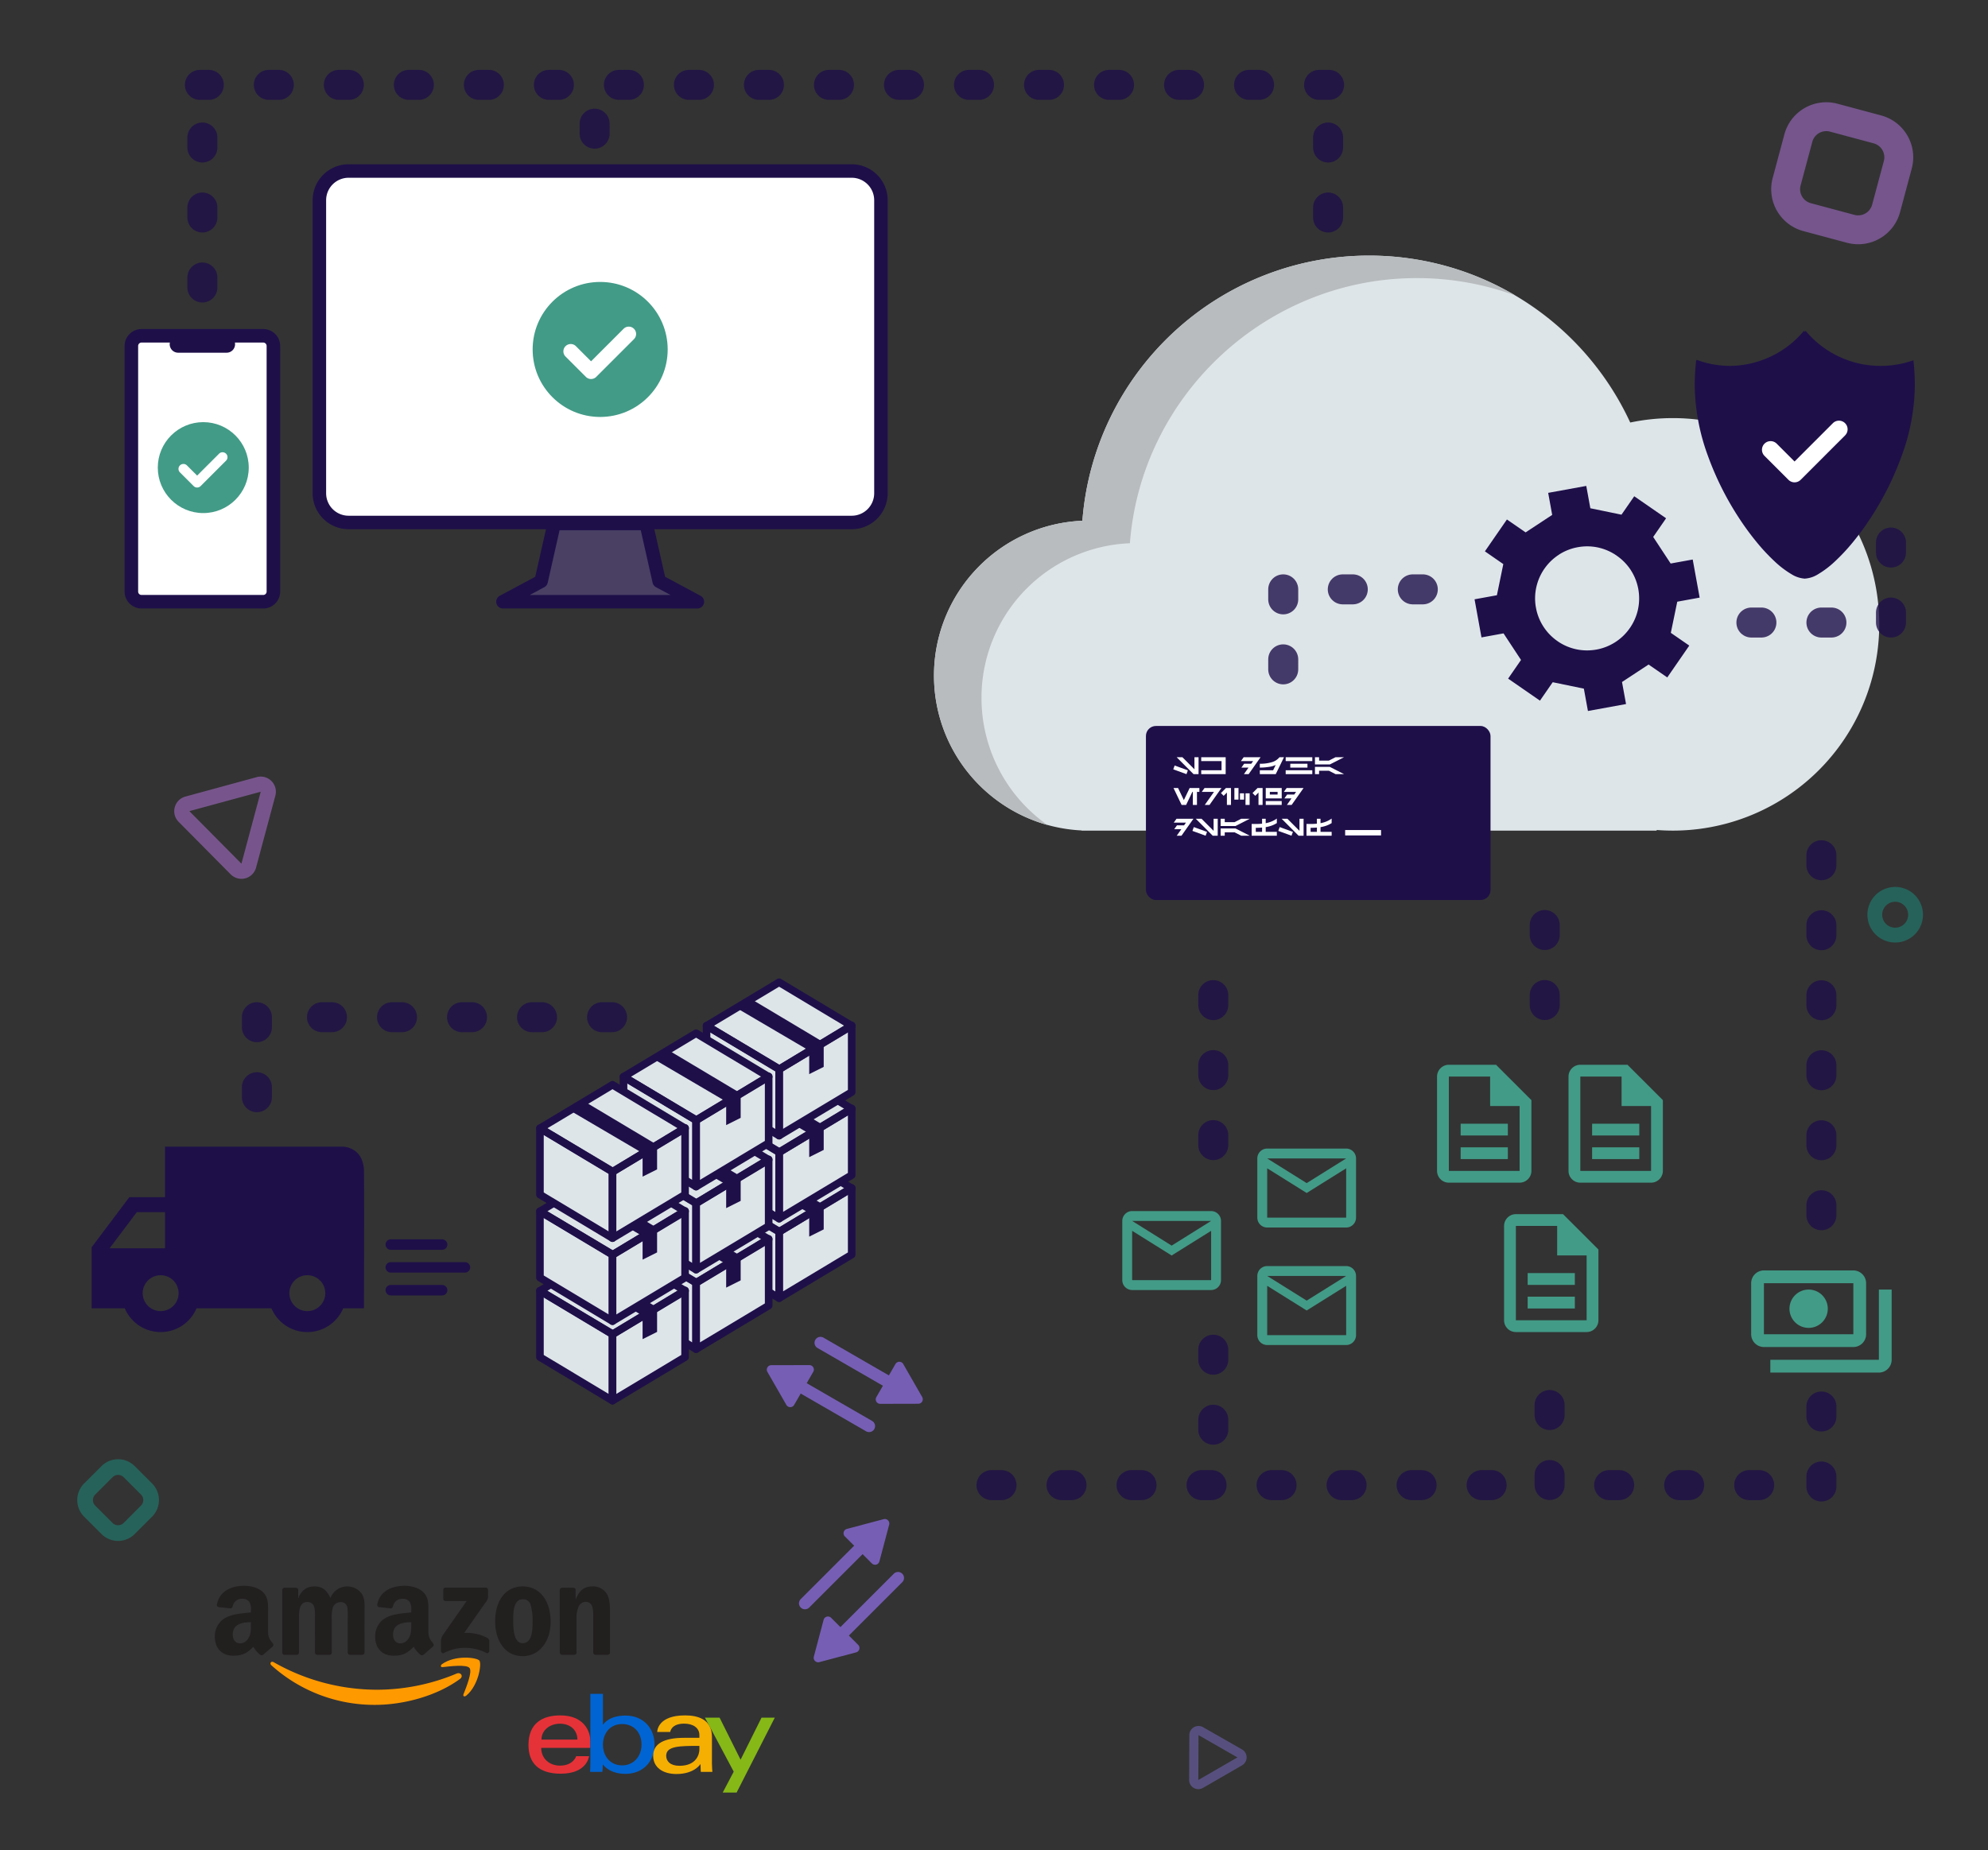 <svg xmlns="http://www.w3.org/2000/svg" xmlns:xlink="http://www.w3.org/1999/xlink" width="795" height="740" viewBox="0 0 795 740">
  <rect x="0" y="0" width="795" height="740" fill="#333333" stroke="none"/>
  <defs>
    <clipPath id="clip-path">
      <rect id="Rectangle_281" data-name="Rectangle 281" width="68.702" height="67.557" transform="translate(-0.001 0)" fill="#429b87"/>
    </clipPath>
    <clipPath id="clip-path-3">
      <rect id="Rectangle_283" data-name="Rectangle 283" width="68.702" height="67.557" transform="translate(0.001 0)" fill="#429b87"/>
    </clipPath>
    <clipPath id="clip-ecommerce">
      <rect width="795" height="740"/>
    </clipPath>
  </defs>
  <g id="ecommerce" clip-path="url(#clip-ecommerce)">
    <path id="Path_501" data-name="Path 501" d="M-17494.08,2746.667h-29.965a15.568,15.568,0,0,1-14.346,9.522,15.557,15.557,0,0,1-14.346-9.518l-13.264,0v-24.4l15.08-20.032h14.279V2682h71.012a9.41,9.41,0,0,1,4.193,1.217,8.068,8.068,0,0,1,2.652,2.464h.143v.218l.123.2a11.373,11.373,0,0,1,1.42,5.621c.2,9.611,0,54.5,0,54.948h-8.289a15.571,15.571,0,0,1-14.354,9.522A15.554,15.554,0,0,1-17494.08,2746.667Zm7.158-6.04a7.193,7.193,0,0,0,7.182,7.181,7.193,7.193,0,0,0,7.191-7.181,7.19,7.19,0,0,0-7.191-7.181A7.191,7.191,0,0,0-17486.922,2740.627Zm-58.654,0a7.192,7.192,0,0,0,7.186,7.181,7.191,7.191,0,0,0,7.182-7.181,7.188,7.188,0,0,0-7.182-7.181A7.189,7.189,0,0,0-17545.576,2740.627Zm-13.234-17.96h22.18V2708.22h-11.309Z" transform="translate(17602.637 -2223.367)" fill="#1e0f49"/>
    <g id="Group_145" data-name="Group 145" transform="translate(-499.183 -178.233)" opacity="0.61">
      <path id="Rectangle_9" data-name="Rectangle 9" d="M17.337,11.558a5.786,5.786,0,0,0-5.779,5.779V35.4a5.786,5.786,0,0,0,5.779,5.779H35.4A5.786,5.786,0,0,0,41.176,35.4V17.337A5.786,5.786,0,0,0,35.4,11.558H17.337M17.337,0H35.4A17.337,17.337,0,0,1,52.734,17.337V35.4A17.337,17.337,0,0,1,35.4,52.734H17.337A17.337,17.337,0,0,1,0,35.4V17.337A17.337,17.337,0,0,1,17.337,0Z" transform="matrix(0.966, 0.259, -0.259, 0.966, 1217.245, 215.233)" fill="#9f6ac4"/>
      <path id="Rectangle_9-2" data-name="Rectangle 9" d="M9.406,6.271A3.139,3.139,0,0,0,6.271,9.406v9.8A3.139,3.139,0,0,0,9.406,22.34h9.8A3.139,3.139,0,0,0,22.34,19.2v-9.8A3.139,3.139,0,0,0,19.2,6.271h-9.8M9.406,0h9.8a9.406,9.406,0,0,1,9.406,9.406v9.8A9.406,9.406,0,0,1,19.2,28.611h-9.8A9.406,9.406,0,0,1,0,19.2v-9.8A9.406,9.406,0,0,1,9.406,0Z" transform="translate(526.182 778.254) rotate(-45)" fill="#1d8072"/>
      <path id="Ellipse_1" data-name="Ellipse 1" d="M11.116,5.929A5.188,5.188,0,1,0,16.3,11.116a5.193,5.193,0,0,0-5.188-5.188m0-5.929A11.116,11.116,0,1,1,0,11.116,11.116,11.116,0,0,1,11.116,0Z" transform="translate(1245.951 533.001)" fill="#1d8072"/>
      <path id="Polygon_1" data-name="Polygon 1" d="M20.961,6.057,6.066,31.591h29.79L20.986,6.06a.093.093,0,0,0-.025,0h0m0-6.057a6,6,0,0,1,5.232,3.005L41.088,28.539a6.057,6.057,0,0,1-5.232,9.11H6.066a6.057,6.057,0,0,1-5.232-9.11L15.729,3.005A6,6,0,0,1,20.961,0Z" transform="matrix(0.259, -0.966, 0.966, 0.259, 563.645, 521.376)" fill="#a26bc4"/>
      <path id="Polygon_1-2" data-name="Polygon 1" d="M12.71,3.673,3.678,19.155H21.741L12.725,3.675l-.015,0h0M12.71,0a3.639,3.639,0,0,1,3.173,1.822L24.914,17.3a3.673,3.673,0,0,1-3.173,5.524H3.678A3.673,3.673,0,0,1,.506,17.3L9.537,1.822A3.639,3.639,0,0,1,12.71,0Z" transform="translate(965.628 875.464) rotate(-30)" fill="#6d62ae"/>
    </g>
    <path id="Path_450" data-name="Path 450" d="M-9584,1824.749V1825h-230v-.071A62,62,0,0,1-9873,1763a62,62,0,0,1,59.344-61.944A115,115,0,0,1-9699,1595a115.016,115.016,0,0,1,104.427,66.769A82.817,82.817,0,0,1-9577.5,1660a82.5,82.5,0,0,1,82.5,82.5,82.5,82.5,0,0,1-82.5,82.5Q-9580.784,1825-9584,1824.749Z" transform="translate(10246.502 -1492.761)" fill="#dee5e9"/>
    <path id="Path_451" data-name="Path 451" d="M-9827.64,1822.742a61.625,61.625,0,0,1-18.121-8.4,62.242,62.242,0,0,1-14.368-13.521,61.757,61.757,0,0,1-9.462-17.5A61.9,61.9,0,0,1-9873,1763a61.63,61.63,0,0,1,4.631-23.553,61.785,61.785,0,0,1,12.663-19.4,61.854,61.854,0,0,1,18.853-13.411,61.485,61.485,0,0,1,23.2-5.575,113.97,113.97,0,0,1,11.331-41.6,115.288,115.288,0,0,1,11-18.029,115.989,115.989,0,0,1,14.021-15.647A114.618,114.618,0,0,1-9699,1595a115.262,115.262,0,0,1,30.815,4.175,114.4,114.4,0,0,1,27.654,11.776A114.643,114.643,0,0,0-9680,1604c-59.722,0-110.085,46.586-114.657,106.057A61.835,61.835,0,0,0-9854,1772a62.128,62.128,0,0,0,26.362,50.741Z" transform="translate(10246.502 -1492.761)" fill="#b8bcbe"/>
    <rect id="Rectangle_211" data-name="Rectangle 211" width="7" height="1" transform="translate(538 341)" fill="#fff"/>
    <path id="Path_454" data-name="Path 454" d="M13.432,35.013H32.3v4.716H13.432Zm0-9.432H32.3V30.3H13.432ZM27.58,2H8.716A4.73,4.73,0,0,0,4,6.716V44.445a4.71,4.71,0,0,0,4.692,4.716h28.32a4.73,4.73,0,0,0,4.716-4.716v-28.3Zm9.432,42.445H8.716V6.716H25.222v11.79h11.79Z" transform="translate(570.68 423.898)" fill="#429b87"/>
    <path id="Path_455" data-name="Path 455" d="M13.432,35.013H32.3v4.716H13.432Zm0-9.432H32.3V30.3H13.432ZM27.58,2H8.716A4.73,4.73,0,0,0,4,6.716V44.445a4.71,4.71,0,0,0,4.692,4.716h28.32a4.73,4.73,0,0,0,4.716-4.716v-28.3Zm9.432,42.445H8.716V6.716H25.222v11.79h11.79Z" transform="translate(623.249 423.898)" fill="#429b87"/>
    <path id="Path_456" data-name="Path 456" d="M13.432,35.013H32.3v4.716H13.432Zm0-9.432H32.3V30.3H13.432ZM27.58,2H8.716A4.73,4.73,0,0,0,4,6.716V44.445a4.71,4.71,0,0,0,4.692,4.716h28.32a4.73,4.73,0,0,0,4.716-4.716v-28.3Zm9.432,42.445H8.716V6.716H25.222v11.79h11.79Z" transform="translate(597.48 483.649)" fill="#429b87"/>
    <g id="Group_144" data-name="Group 144" transform="translate(13.619 73.738)">
      <rect id="Rectangle_224" data-name="Rectangle 224" width="57" height="107" rx="4" transform="translate(38.813 60.262)" fill="#fff"/>
      <g id="Group_143" data-name="Group 143" transform="translate(36.215 57.876)">
        <g id="Group_74" data-name="Group 74" transform="translate(0 0)">
          <path id="Path_130" data-name="Path 130" d="M6.761,111.771A6.76,6.76,0,0,1,0,105.01V6.761A6.761,6.761,0,0,1,6.761,0H55.436A6.761,6.761,0,0,1,62.2,6.761v98.25a6.76,6.76,0,0,1-6.76,6.761ZM5.41,6.761v98.25a1.353,1.353,0,0,0,1.351,1.353H55.436a1.353,1.353,0,0,0,1.351-1.353V6.761a1.353,1.353,0,0,0-1.351-1.352H44.1a3.381,3.381,0,0,1-3.312,4.056H21.408A3.381,3.381,0,0,1,18.1,5.408H6.761A1.353,1.353,0,0,0,5.41,6.761Z" fill="#1e0f49"/>
        </g>
      </g>
      <circle id="Ellipse_95" data-name="Ellipse 95" cx="18.186" cy="18.186" r="18.186" transform="translate(49.483 95.115)" fill="#429b87"/>
      <path id="Path_37" data-name="Path 37" d="M9.724,18.323H1.976a1.976,1.976,0,1,1,0-3.952H7.747V1.976a1.976,1.976,0,0,1,3.952,0v14.37A1.976,1.976,0,0,1,9.724,18.323Z" transform="translate(69.9 100.86) rotate(45)" fill="#fff"/>
    </g>
    <g id="Group_146" data-name="Group 146" transform="translate(125.029 65.713)">
      <path id="Path_129" data-name="Path 129" d="M-7621.261,1626.292H-7660l15.274-8.2,5.215-23.1h36.775l5.215,23.1,15.273,8.2Z" transform="translate(7736.099 -1451.314)" fill="#494063"/>
      <rect id="Rectangle_223" data-name="Rectangle 223" width="223" height="139" rx="12" transform="translate(2.971 4.287)" fill="#fff"/>
      <path id="Path_132" data-name="Path 132" d="M-7626.9,1875.672a2.7,2.7,0,0,1-2.614-2.038,2.7,2.7,0,0,1,1.34-3.031l14.19-7.615,4.3-19.026h-78.94A14.371,14.371,0,0,1-7703,1829.592V1712.371A14.371,14.371,0,0,1-7688.628,1698h201.206a14.373,14.373,0,0,1,14.372,14.372v117.221a14.372,14.372,0,0,1-14.372,14.371h-78.938l4.3,19.026,14.191,7.615a2.7,2.7,0,0,1,1.339,3.031,2.694,2.694,0,0,1-2.613,2.038Zm17.9-10.3a2.693,2.693,0,0,1-1.354,1.781l-5.826,3.127h56.311l-5.827-3.127a2.7,2.7,0,0,1-1.355-1.781l-4.74-21h-32.467Zm-88.611-153v117.221a8.992,8.992,0,0,0,8.981,8.982h201.206a8.992,8.992,0,0,0,8.982-8.982V1712.371a8.993,8.993,0,0,0-8.982-8.982h-201.206A8.992,8.992,0,0,0-7697.61,1712.371Z" transform="translate(7703 -1698)" fill="#1e0f49"/>
    </g>
    <ellipse id="Ellipse_96" data-name="Ellipse 96" cx="27.001" cy="27.001" rx="27.001" ry="27.001" transform="translate(213.004 112.775)" fill="#429b87"/>
    <path id="Path_37-2" data-name="Path 37" d="M14.437,27.2H2.934a2.934,2.934,0,1,1,0-5.868H11.5V2.934a2.934,2.934,0,0,1,5.868,0V24.27A2.934,2.934,0,0,1,14.437,27.2Z" transform="translate(243.317 121.305) rotate(45)" fill="#fff"/>
    <rect id="Rectangle_219" data-name="Rectangle 219" width="137.803" height="69.619" rx="4" transform="translate(458.258 290.381)" fill="#1e0f49"/>
    <path id="Path_453" data-name="Path 453" d="M10.23,1.3H8.585V6.128L3.767,1.3h-2.3L8.227,8.073h2ZM.671,4.619.11,6.147,5.393,8.073l.561-1.529Zm20.4,3.454V1.3H11.295V2.848h8.127V6.525H11.295V8.073Zm7.2-6.773-1.1,1.548h4.887L31.3,3.912h-2.84l-1.1,1.548h2.851L28.364,8.073h1.894L35.036,1.3ZM41.094,8.073,44.4,1.3H42.594A6.061,6.061,0,0,1,39.44,3.317a15.991,15.991,0,0,1-4.627.6h-.084V5.46a24.184,24.184,0,0,0,3.565-.276,9.312,9.312,0,0,0,2.782-.779L40.049,6.525H34.728V8.073ZM55.713,2.848V1.3H45.071V2.848ZM53.778,5.46V3.912H46.909V5.46Zm1.935,2.612V6.525H45.071V8.073ZM56.778,1.3V4.2h5.95l5.7-2.9h-3.41L62.356,2.655H58.422V1.3Zm0,6.773h1.645V6.718h3.934l2.658,1.355h3.41l-5.7-2.9h-5.95ZM10.558,15.162V13.614H6.67L4.35,18.456l-2.32-4.842H.207l3.245,6.773h1.8l2.5-5.225h.194v5.225H9.591V15.162Zm2.062-1.548-1.1,1.548H16.4l-3.686,5.225h1.894l4.778-6.773ZM23.2,20.387V13.614h-2L19.18,15.646l1.084,1.1,1.3-1.306v4.944Zm1.355-6.773v4.644H26.2V13.614Zm2.225,2.129v2.516h1.645V15.742Zm2.225,0v4.644h1.645V15.742Zm6.831,4.644V13.614h-2l-2.022,2.032,1.084,1.1,1.3-1.306v4.944Zm7.643,0V18.839H37.1v1.548Zm0-6.773H37.1v4.16h6.386Zm-1.645,2.612h-3.1V15.162h3.1Zm3.619-2.612-1.1,1.548h4.887l-.751,1.064h-2.84l-1.1,1.548H47.4l-1.843,2.612h1.894l4.778-6.773ZM1.406,25.928.3,27.476H5.191L4.44,28.54H1.6L.5,30.088H3.348L1.505,32.7H3.4l4.778-6.773Zm16.487,0H16.248v4.828L11.43,25.928h-2.3L15.89,32.7h2ZM8.334,29.246l-.561,1.529L13.055,32.7l.561-1.529Zm10.72-3.319v2.9H25l5.7-2.9h-3.41l-2.658,1.355H20.7V25.928Zm0,6.773H20.7V31.346h3.934L27.291,32.7H30.7L25,29.8h-5.95Zm20.357-4.02a10.71,10.71,0,0,0,2.119-1.03V25.841a10.177,10.177,0,0,1-2.1,1.166,11.91,11.91,0,0,1-2.351.682V25.928H35.628v1.964c-.819.077-1.68.116-2.564.116h-1.6V32.7H41.529V31.152H37.079V29.266A12.845,12.845,0,0,0,39.411,28.68Zm-3.783.76v1.713H33.112v-1.6C34.1,29.543,34.931,29.5,35.628,29.44Zm16.6-3.512H50.586v4.828l-4.818-4.828h-2.3L50.228,32.7h2Zm-9.559,3.319-.561,1.529L47.393,32.7l.561-1.529Zm18.663-.566a10.71,10.71,0,0,0,2.119-1.03V25.841a10.176,10.176,0,0,1-2.1,1.166A11.91,11.91,0,0,1,59,27.689V25.928H57.552v1.964c-.819.077-1.68.116-2.564.116h-1.6V32.7H63.453V31.152H59V29.266A12.845,12.845,0,0,0,61.335,28.68Zm-3.783.76v1.713H55.036v-1.6C56.023,29.543,56.855,29.5,57.552,29.44Z" transform="translate(469.074 301.577)" fill="#fff"/>
    <rect id="Rectangle_220" data-name="Rectangle 220" width="14.354" height="2.153" transform="translate(537.926 332.009)" fill="#fff"/>
    <path id="Path_452" data-name="Path 452" d="M-3735,1694.118h-.112a11.558,11.558,0,0,1-5.251-1.784,37.979,37.979,0,0,1-6.614-5.024,77.717,77.717,0,0,1-7.259-7.765,110.148,110.148,0,0,1-7.3-10.009,119.685,119.685,0,0,1-12.291-24.758,84.1,84.1,0,0,1-5.17-27.094q0-.336,0-.671,0-.41,0-.816a85.168,85.168,0,0,1,.566-9.407l.144.051q.017-.114.034-.228a38.952,38.952,0,0,0,13.249,2.423,38.954,38.954,0,0,0,29.67-14.035c.116.139.225.267.333.394h0c.112-.131.224-.263.334-.395a38.956,38.956,0,0,0,30,14.036,39.009,39.009,0,0,0,13.1-2.247,86.553,86.553,0,0,1,.569,10.224,83.544,83.544,0,0,1-5.175,27.765,119.629,119.629,0,0,1-12.29,24.758,110.263,110.263,0,0,1-7.3,10.009,77.712,77.712,0,0,1-7.259,7.765,37.946,37.946,0,0,1-6.614,5.023,11.329,11.329,0,0,1-5.364,1.786Z" transform="translate(4456.736 -1462.678)" fill="#1e0f49"/>
    <path id="Path_37-3" data-name="Path 37" d="M3934.2-1188.462h-13.542a3.454,3.454,0,0,1-3.454-3.454,3.454,3.454,0,0,1,3.454-3.454h10.087v-21.663a3.454,3.454,0,0,1,3.454-3.454,3.454,3.454,0,0,1,3.454,3.454v25.117A3.454,3.454,0,0,1,3934.2-1188.462Z" transform="translate(-2907.07 -1749.607) rotate(45)" fill="#fff"/>
    <path id="Path_74" data-name="Path 74" d="M255,395.881l-2.772-15.234-8.818,1.6-6.986-10.627,5.159-7.469-12.739-8.808-5.1,7.369-12.454-2.568-1.629-8.938-15.234,2.777,1.607,8.816L185.4,369.792l-7.475-5.159-8.8,12.742,7.36,5.1-2.563,12.457-8.938,1.629,2.772,15.237,8.818-1.607,6.991,10.629-5.159,7.464,12.734,8.813,5.1-7.374,12.454,2.571,1.629,8.938,15.24-2.777-1.613-8.818,10.627-6.986,7.475,5.159,8.8-12.736-7.38-5.1,2.571-12.454Zm-24.525-3.356a20.738,20.738,0,0,1-.09,7.844c-.024.152-.065.3-.09.453a20.944,20.944,0,0,1-2.951,6.866,3.835,3.835,0,0,1-.272.388,20.408,20.408,0,0,1-5.607,5.484c-.119.09-.253.171-.386.253a20.737,20.737,0,0,1-6.951,2.778c-.128.033-.272.057-.4.079h-.049a20.672,20.672,0,0,1-7.841-.084c-.152-.027-.3-.06-.462-.1a20.728,20.728,0,0,1-6.866-2.946l-.385-.272a20.779,20.779,0,0,1-5.482-5.607c-.087-.133-.176-.271-.25-.391a20.453,20.453,0,0,1-2.775-6.945l-.092-.459a20.579,20.579,0,0,1,.09-7.833c.024-.152.06-.307.1-.453a20.787,20.787,0,0,1,2.943-6.877,4.549,4.549,0,0,1,.271-.391,20.7,20.7,0,0,1,5.612-5.476c.125-.095.272-.176.391-.271a20.512,20.512,0,0,1,6.94-2.767c.138-.035.272-.06.41-.084h.054a20.561,20.561,0,0,1,7.83.084c.152.027.312.063.459.1a20.685,20.685,0,0,1,6.874,2.973c.13.081.255.171.386.271a20.876,20.876,0,0,1,5.49,5.6c.073.13.168.272.244.394a20.486,20.486,0,0,1,2.772,6.951,4.129,4.129,0,0,1,.084.4Z" transform="translate(424.688 -156.843)" fill="#1e0f49"/>
    <line id="Line_137" data-name="Line 137" y2="54.643" transform="translate(513.16 235.738)" fill="none" stroke="#1e0f49" stroke-linecap="round" stroke-width="12" stroke-dasharray="4 24" opacity="0.8"/>
    <line id="Line_142" data-name="Line 142" y2="60.805" transform="translate(80.932 55)" fill="none" stroke="#1e0f49" stroke-linecap="round" stroke-width="12" stroke-dasharray="4 24" opacity="0.8"/>
    <line id="Line_152" data-name="Line 152" y2="42.5" transform="translate(531.102 55)" fill="none" stroke="#1e0f49" stroke-linecap="round" stroke-width="12" stroke-dasharray="4 24" opacity="0.8"/>
    <line id="Line_143" data-name="Line 143" y2="11.063" transform="translate(237.787 49.468)" fill="none" stroke="#1e0f49" stroke-linecap="round" stroke-width="12" stroke-dasharray="4 24" opacity="0.8"/>
    <line id="Line_145" data-name="Line 145" y2="39.44" transform="translate(617.736 370)" fill="none" stroke="#1e0f49" stroke-linecap="round" stroke-width="12" stroke-dasharray="4 24" opacity="0.8"/>
    <line id="Line_157" data-name="Line 157" y2="39.44" transform="translate(102.736 406.874)" fill="none" stroke="#1e0f49" stroke-linecap="round" stroke-width="12" stroke-dasharray="4 24" opacity="0.8"/>
    <line id="Line_154" data-name="Line 154" y2="39.44" transform="translate(728.379 562.589)" fill="none" stroke="#1e0f49" stroke-linecap="round" stroke-width="12" stroke-dasharray="4 24" opacity="0.8"/>
    <line id="Line_148" data-name="Line 148" y2="39.44" transform="translate(485.189 539.869)" fill="none" stroke="#1e0f49" stroke-linecap="round" stroke-width="12" stroke-dasharray="4 24" opacity="0.8"/>
    <line id="Line_149" data-name="Line 149" y2="39.44" transform="translate(619.684 562)" fill="none" stroke="#1e0f49" stroke-linecap="round" stroke-width="12" stroke-dasharray="4 24" opacity="0.8"/>
    <line id="Line_153" data-name="Line 153" y2="151.911" transform="translate(728.379 342.089)" fill="none" stroke="#1e0f49" stroke-linecap="round" stroke-width="12" stroke-dasharray="4 24" opacity="0.8"/>
    <line id="Line_144" data-name="Line 144" y2="61.465" transform="translate(485.189 398.035)" fill="none" stroke="#1e0f49" stroke-linecap="round" stroke-width="12" stroke-dasharray="4 24" opacity="0.8"/>
    <line id="Line_146" data-name="Line 146" x1="211" transform="translate(385.5 594.035)" fill="none" stroke="#1e0f49" stroke-linecap="round" stroke-width="12" stroke-dasharray="4 24" opacity="0.8"/>
    <line id="Line_155" data-name="Line 155" x1="64.291" transform="translate(639.209 594.035)" fill="none" stroke="#1e0f49" stroke-linecap="round" stroke-width="12" stroke-dasharray="4 24" opacity="0.8"/>
    <line id="Line_138" data-name="Line 138" x1="37.874" transform="translate(738.258 249.01) rotate(180)" fill="none" stroke="#1e0f49" stroke-linecap="round" stroke-width="12" stroke-dasharray="4 24" opacity="0.8"/>
    <line id="Line_139" data-name="Line 139" x1="37.874" transform="translate(531.102 235.738)" fill="none" stroke="#1e0f49" stroke-linecap="round" stroke-width="12" stroke-dasharray="4 24" opacity="0.8"/>
    <line id="Line_141" data-name="Line 141" x1="451.568" transform="translate(79.932 33.949)" fill="none" stroke="#1e0f49" stroke-linecap="round" stroke-width="12" stroke-dasharray="4 24" opacity="0.8"/>
    <line id="Line_156" data-name="Line 156" x1="128.262" transform="translate(116.5 406.874)" fill="none" stroke="#1e0f49" stroke-linecap="round" stroke-width="12" stroke-dasharray="4 24" opacity="0.8"/>
    <line id="Line_140" data-name="Line 140" y2="54.643" transform="translate(756.201 249.01) rotate(180)" fill="none" stroke="#1e0f49" stroke-linecap="round" stroke-width="12" stroke-dasharray="4 24" opacity="0.8"/>
    <g id="Group_149" data-name="Group 149" transform="translate(78.801 -119.583)">
      <path id="Path_388" data-name="Path 388" d="M41.478,7.948A3.959,3.959,0,0,0,37.53,4H5.948A3.959,3.959,0,0,0,2,7.948V31.635a3.959,3.959,0,0,0,3.948,3.948H37.53a3.959,3.959,0,0,0,3.948-3.948Zm-3.948,0-15.791,9.87L5.948,7.948Zm0,23.687H5.948V11.9l15.791,9.87L37.53,11.9Z" transform="translate(422 622)" fill="#429b87"/>
    </g>
    <g id="Group_148" data-name="Group 148" transform="translate(78.801 -166.583)">
      <path id="Path_388-2" data-name="Path 388" d="M41.478,7.948A3.959,3.959,0,0,0,37.53,4H5.948A3.959,3.959,0,0,0,2,7.948V31.635a3.959,3.959,0,0,0,3.948,3.948H37.53a3.959,3.959,0,0,0,3.948-3.948Zm-3.948,0-15.791,9.87L5.948,7.948Zm0,23.687H5.948V11.9l15.791,9.87L37.53,11.9Z" transform="translate(422 622)" fill="#429b87"/>
    </g>
    <g id="Group_147" data-name="Group 147" transform="translate(24.801 -141.583)">
      <path id="Path_388-3" data-name="Path 388" d="M41.478,7.948A3.959,3.959,0,0,0,37.53,4H5.948A3.959,3.959,0,0,0,2,7.948V31.635a3.959,3.959,0,0,0,3.948,3.948H37.53a3.959,3.959,0,0,0,3.948-3.948Zm-3.948,0-15.791,9.87L5.948,7.948Zm0,23.687H5.948V11.9l15.791,9.87L37.53,11.9Z" transform="translate(422 622)" fill="#429b87"/>
    </g>
    <g id="payments_black_24dp" transform="translate(697.793 498.002)">
      <rect id="Rectangle_161" data-name="Rectangle 161" width="62" height="62" transform="translate(-0.413 -0.413)" fill="none"/>
      <path id="Path_393" data-name="Path 393" d="M46.967,29.537V9.107A5.122,5.122,0,0,0,41.859,4H6.107A5.122,5.122,0,0,0,1,9.107v20.43a5.122,5.122,0,0,0,5.107,5.107H41.859A5.122,5.122,0,0,0,46.967,29.537Zm-5.107,0H6.107V9.107H41.859ZM23.983,11.661a7.661,7.661,0,1,0,7.661,7.661A7.651,7.651,0,0,0,23.983,11.661Zm33.2,0V39.752a5.122,5.122,0,0,1-5.107,5.107H8.661V39.752H52.074V11.661Z" transform="translate(1.496 6.157)" fill="#429b87"/>
    </g>
    <g id="Amazon_logo" transform="translate(85.568 634.073)">
      <path id="path8" d="M160.893,122.9c-9.182,6.768-22.491,10.379-33.949,10.379A61.434,61.434,0,0,1,85.47,117.455c-.86-.777-.089-1.836.942-1.231a83.473,83.473,0,0,0,41.494,11,82.512,82.512,0,0,0,31.652-6.472c1.554-.66,2.854,1.018,1.334,2.146" transform="translate(-62.505 -85.419)" fill="#f90"/>
      <path id="path10" d="M356.282,113.891c-1.169-1.5-7.758-.708-10.716-.358-.9.11-1.039-.674-.227-1.238,5.248-3.693,13.859-2.627,14.863-1.389s-.261,9.877-5.193,14c-.757.633-1.479.3-1.142-.543,1.107-2.765,3.59-8.962,2.414-10.468" transform="translate(-254.076 -80.775)" fill="#f90"/>
      <path id="path12" d="M345.925,7.418V3.828a.886.886,0,0,1,.908-.908h16.074a.9.9,0,0,1,.928.908V6.9a5.058,5.058,0,0,1-1.211,2.256L354.3,21.05a17.747,17.747,0,0,1,9.168,1.967,1.636,1.636,0,0,1,.853,1.4v3.831c0,.523-.578,1.135-1.183.818a18.516,18.516,0,0,0-16.982.028c-.557.3-1.142-.3-1.142-.825V24.627a4.341,4.341,0,0,1,.591-2.469l9.65-13.838h-8.4a.889.889,0,0,1-.929-.9" transform="translate(-254.229 -1.973)" fill="#221f1f"/>
      <path id="path14" d="M108.793,28.524H103.9a.924.924,0,0,1-.873-.832V2.594a.918.918,0,0,1,.942-.9h4.56a.921.921,0,0,1,.887.839V5.813h.089c1.19-3.171,3.425-4.649,6.438-4.649,3.061,0,4.973,1.479,6.348,4.649a7.222,7.222,0,0,1,12.415-1.905c1.548,2.112,1.231,5.179,1.231,7.868l-.007,15.84a.924.924,0,0,1-.942.908h-4.883a.93.93,0,0,1-.88-.908v-13.3a31.416,31.416,0,0,0-.138-4.7,2.547,2.547,0,0,0-2.875-2.16,3.248,3.248,0,0,0-2.923,2.056,15.194,15.194,0,0,0-.454,4.808v13.3a.924.924,0,0,1-.942.908h-4.883a.924.924,0,0,1-.88-.908l-.007-13.3c0-2.8.461-6.919-3.013-6.919-3.515,0-3.377,4.017-3.377,6.919v13.3a.924.924,0,0,1-.942.908" transform="translate(-75.731 -0.677)" fill="#221f1f"/>
      <path id="path16" d="M438.572,1.164c7.256,0,11.183,6.231,11.183,14.155,0,7.655-4.34,13.728-11.183,13.728-7.126,0-11-6.231-11-14,0-7.813,3.927-13.887,11-13.887m.041,5.124c-3.6,0-3.831,4.911-3.831,7.971s-.048,9.615,3.79,9.615c3.79,0,3.969-5.282,3.969-8.5a23.2,23.2,0,0,0-.729-6.658,3.059,3.059,0,0,0-3.2-2.428" transform="translate(-315.127 -0.677)" fill="#221f1f"/>
      <path id="path18" d="M531.821,28.524h-4.87a.93.93,0,0,1-.88-.908l-.007-25.1a.925.925,0,0,1,.942-.818h4.533a.936.936,0,0,1,.873.7V6.232h.089c1.369-3.432,3.288-5.069,6.665-5.069a6.416,6.416,0,0,1,5.709,2.957c1.279,2.008,1.279,5.385,1.279,7.813v15.8a.939.939,0,0,1-.942.791h-4.9a.926.926,0,0,1-.867-.791V14.1c0-2.744.316-6.761-3.061-6.761a3.2,3.2,0,0,0-2.827,2.008,11.108,11.108,0,0,0-.777,4.753V27.616a.94.94,0,0,1-.956.908" transform="translate(-387.784 -0.677)" fill="#221f1f"/>
      <path id="use28" d="M14.773,15.859V14.8c-3.535,0-7.27.757-7.27,4.925,0,2.112,1.094,3.542,2.971,3.542a3.965,3.965,0,0,0,3.384-2.222c.963-1.692.915-3.281.915-5.186M19.7,27.778a1.021,1.021,0,0,1-1.155.117,12.04,12.04,0,0,1-2.806-3.26c-2.682,2.737-4.581,3.556-8.061,3.556-4.113,0-7.318-2.538-7.318-7.621a8.309,8.309,0,0,1,5.213-7.992c2.655-1.169,6.362-1.376,9.2-1.7v-.633A6.292,6.292,0,0,0,14.182,6.7a3.272,3.272,0,0,0-2.744-1.272A3.728,3.728,0,0,0,7.5,8.369a1.023,1.023,0,0,1-.846.894L1.912,8.754a.866.866,0,0,1-.729-1.025C2.276,1.979,7.469.246,12.118.246c2.38,0,5.489.633,7.366,2.435,2.38,2.222,2.153,5.186,2.153,8.412v7.621c0,2.29.949,3.295,1.843,4.533a.919.919,0,0,1-.014,1.3c-1,.832-2.772,2.38-3.748,3.246l-.014-.014" transform="translate(64.109 0)" fill="#221f1f"/>
      <path id="path30" d="M14.773,15.859V14.8c-3.535,0-7.27.757-7.27,4.925,0,2.112,1.094,3.542,2.971,3.542a3.965,3.965,0,0,0,3.384-2.222c.963-1.692.915-3.281.915-5.186M19.7,27.778a1.021,1.021,0,0,1-1.155.117,12.04,12.04,0,0,1-2.806-3.26c-2.682,2.737-4.581,3.556-8.061,3.556-4.113,0-7.318-2.538-7.318-7.621a8.309,8.309,0,0,1,5.213-7.992c2.655-1.169,6.362-1.376,9.2-1.7v-.633A6.292,6.292,0,0,0,14.182,6.7a3.272,3.272,0,0,0-2.744-1.272A3.728,3.728,0,0,0,7.5,8.369a1.023,1.023,0,0,1-.846.894L1.912,8.754a.866.866,0,0,1-.729-1.025C2.276,1.979,7.469.246,12.118.246c2.38,0,5.489.633,7.366,2.435,2.38,2.222,2.153,5.186,2.153,8.412v7.621c0,2.29.949,3.295,1.843,4.533a.919.919,0,0,1-.014,1.3c-1,.832-2.772,2.38-3.748,3.246l-.014-.014" transform="translate(0 0)" fill="#221f1f"/>
    </g>
    <g id="EBay_logo" transform="translate(211.24 677.432)">
      <path id="e" d="M12.837,26.308C5.889,26.308.1,29.256.1,38.148.1,45.193,3.993,49.63,13.016,49.63c10.621,0,11.3-7,11.3-7H19.172S18.068,46.4,12.7,46.4c-4.37,0-7.514-2.952-7.514-7.091H24.856v-2.6c0-4.094-2.6-10.4-12.019-10.4Zm-.179,3.319c4.16,0,7,2.549,7,6.369H5.3C5.3,31.94,9,29.627,12.658,29.627Z" transform="translate(0 -17.597)" fill="#e53238"/>
      <path id="b" d="M75.21.1V27.567c0,1.559-.111,3.748-.111,3.748h4.909s.176-1.572.176-3.009c0,0,2.425,3.794,9.019,3.794,6.944,0,11.661-4.821,11.661-11.728,0-6.425-4.332-11.593-11.649-11.593-6.852,0-8.981,3.7-8.981,3.7V.1ZM87.947,12.176c4.715,0,7.714,3.5,7.714,8.2,0,5.036-3.463,8.331-7.68,8.331-5.033,0-7.748-3.93-7.748-8.286C80.233,16.357,82.669,12.176,87.947,12.176Z" transform="translate(-50.358 0)" fill="#0064d2"/>
      <path id="a" d="M164.616,26.308c-10.452,0-11.122,5.723-11.122,6.638h5.2s.273-3.341,5.561-3.341c3.436,0,6.1,1.573,6.1,4.6v1.076h-6.1c-8.1,0-12.378,2.369-12.378,7.176,0,4.731,3.955,7.3,9.3,7.3,7.285,0,9.631-4.025,9.631-4.025,0,1.6.123,3.179.123,3.179h4.625s-.179-1.956-.179-3.207V34.891c0-7.091-5.719-8.583-10.764-8.583Zm5.741,12.2v1.435c0,1.872-1.155,6.525-7.955,6.525-3.724,0-5.32-1.858-5.32-4.014,0-3.921,5.376-3.947,13.275-3.947Z" transform="translate(-101.911 -17.597)" fill="#f5af02"/>
      <path id="y" d="M214.879,29.041h5.853l8.4,16.828,8.38-16.828h5.3L227.549,59h-5.561l4.4-8.351Z" transform="translate(-144.212 -19.432)" fill="#86b817"/>
    </g>
    <path id="Path_484" data-name="Path 484" d="M-11971.769,1657.5l-7.646-13.17a1.793,1.793,0,0,1,1.552-2.694h5.254v-30.194a2.391,2.391,0,0,1,2.392-2.391,2.391,2.391,0,0,1,2.393,2.391v30.194h5.254a1.8,1.8,0,0,1,1.553,2.694l-7.647,13.17a1.777,1.777,0,0,1-1.552.894A1.776,1.776,0,0,1-11971.769,1657.5Zm-19.974-12.576v-30.194H-11997a1.794,1.794,0,0,1-1.552-2.694l7.647-13.17a1.794,1.794,0,0,1,3.1,0l7.646,13.17a1.793,1.793,0,0,1-1.552,2.694h-5.254v30.194a2.393,2.393,0,0,1-2.394,2.393A2.392,2.392,0,0,1-11991.742,1644.925Z" transform="translate(9962.806 7955.93) rotate(45)" fill="#765eb5"/>
    <path id="Path_485" data-name="Path 485" d="M-11971.769,1657.5l-7.646-13.17a1.793,1.793,0,0,1,1.552-2.694h5.254v-30.194a2.391,2.391,0,0,1,2.392-2.391,2.391,2.391,0,0,1,2.393,2.391v30.194h5.254a1.8,1.8,0,0,1,1.553,2.694l-7.647,13.17a1.777,1.777,0,0,1-1.552.894A1.776,1.776,0,0,1-11971.769,1657.5Zm-19.974-12.576v-30.194H-11997a1.794,1.794,0,0,1-1.552-2.694l7.647-13.17a1.794,1.794,0,0,1,3.1,0l7.646,13.17a1.793,1.793,0,0,1-1.552,2.694h-5.254v30.194a2.393,2.393,0,0,1-2.394,2.393A2.392,2.392,0,0,1-11991.742,1644.925Z" transform="translate(-4242.008 11742.666) rotate(120)" fill="#765eb5"/>
    <g id="Package" transform="translate(277.969 454.723)" clip-path="url(#clip-path)">
      <g id="Group_51" data-name="Group 51" transform="translate(3.062 1.657)">
        <path id="Path_488" data-name="Path 488" d="M1.373,18.485V45.353l28.608,16.93,29.644-18.01V18.485L29.981,1.2Z" transform="translate(0.199 0.174)" fill="#dee5e9"/>
        <g id="Group_48" data-name="Group 48" transform="translate(0.018 0)">
          <path id="Path_87" data-name="Path 87" d="M557.833,489.433a.829.829,0,0,0,.427-.119L587.281,471.9a.829.829,0,0,0,0-1.421l-29.021-17.4a.829.829,0,0,0-.853,0l-29,17.4a.829.829,0,0,0,0,1.421l29,17.413A.829.829,0,0,0,557.833,489.433Zm27.409-18.242-27.409,16.446-27.394-16.443,27.394-16.433Z" transform="translate(-527.31 -452.272)" fill="#1e0f49"/>
          <path id="Path_87_-_Outline" data-name="Path 87 - Outline" d="M558.023,490.314h0a1.521,1.521,0,0,0,.783-.218l29.021-17.412a1.52,1.52,0,0,0,0-2.605l-29.022-17.4a1.519,1.519,0,0,0-1.564,0l-29,17.4a1.52,1.52,0,0,0,0,2.605L557.242,490.1A1.52,1.52,0,0,0,558.023,490.314Zm0-36.47a.138.138,0,0,1,.071.02l29.022,17.4a.139.139,0,0,1,0,.237L558.1,488.912a.138.138,0,0,1-.142,0L528.949,471.5a.138.138,0,0,1,0-.237l29-17.4A.138.138,0,0,1,558.024,453.844Zm0,34.674a.69.69,0,0,0,.355-.1l27.409-16.446a.691.691,0,0,0,0-1.185L558.379,454.36a.691.691,0,0,0-.71,0l-27.394,16.433a.691.691,0,0,0,0,1.185l27.394,16.443A.69.69,0,0,0,558.024,488.518Zm26.066-17.136-26.066,15.64-26.051-15.637,26.051-15.627Z" transform="translate(-527.5 -452.462)" fill="#1e0f49"/>
        </g>
        <g id="Group_49" data-name="Group 49" transform="translate(29.021 17.263)">
          <path id="Path_88" data-name="Path 88" d="M558.212,474.283a.69.69,0,0,0-.357.1l-29.021,17.548a.691.691,0,0,0-.333.591v26.534a.691.691,0,0,0,1.046.592l29.021-17.413a.691.691,0,0,0,.335-.592V474.974a.691.691,0,0,0-.691-.691Zm-28.33,18.628,27.64-16.713v25.053l-27.64,16.584Z" transform="translate(-527.671 -473.453)" fill="#1e0f49"/>
          <path id="Path_89" data-name="Path 89" d="M528.829,519.523a.829.829,0,0,0,.427-.119l29.021-17.413a.829.829,0,0,0,.4-.711V474.612a.829.829,0,0,0-1.259-.71L528.4,491.45a.829.829,0,0,0-.4.71v26.534A.829.829,0,0,0,528.829,519.523Zm28.192-18.711-27.363,16.418v-24.6l27.363-16.545Z" transform="translate(-527.309 -473.092)" fill="#1e0f49"/>
          <path id="Path_89_-_Outline" data-name="Path 89 - Outline" d="M529.02,520.4a1.518,1.518,0,0,0,.783-.218l29.021-17.412a1.528,1.528,0,0,0,.737-1.3V474.8a1.52,1.52,0,0,0-2.307-1.3L528.233,491.05a1.529,1.529,0,0,0-.733,1.3v26.533A1.522,1.522,0,0,0,529.02,520.4Zm29.021-45.741a.139.139,0,0,1,.138.139v26.669a.139.139,0,0,1-.067.119L529.092,519a.138.138,0,0,1-.21-.118V492.351a.139.139,0,0,1,.067-.119l29.021-17.548A.139.139,0,0,1,558.041,474.664Zm-28.192,43.447a.69.69,0,0,0,.355-.1l27.363-16.418A.691.691,0,0,0,557.9,501V476.274a.691.691,0,0,0-1.048-.591l-27.363,16.545a.691.691,0,0,0-.333.591v24.6a.691.691,0,0,0,.691.691Zm26.672-17.5L530.54,516.2V493.208L556.521,477.5Z" transform="translate(-527.5 -473.282)" fill="#1e0f49"/>
        </g>
        <g id="Group_50" data-name="Group 50" transform="translate(0 17.399)">
          <path id="Path_90" data-name="Path 90" d="M564.191,474.446a.691.691,0,0,0-.691.691v26.534a.691.691,0,0,0,.335.592l29.021,17.413a.691.691,0,0,0,1.046-.592V492.414a.691.691,0,0,0-.337-.594l-29.021-17.278A.69.69,0,0,0,564.191,474.446Zm.691,26.833V476.352l27.64,16.455v25.056Z" transform="translate(-562.671 -473.617)" fill="#1e0f49"/>
          <path id="Path_91" data-name="Path 91" d="M592.85,519.551a.829.829,0,0,0,.829-.829V492.053a.829.829,0,0,0-.4-.712l-29.021-17.278a.829.829,0,0,0-1.254.712v26.534a.829.829,0,0,0,.4.71l29.021,17.413A.828.828,0,0,0,592.85,519.551Zm-.829-27.026v24.733L564.659,500.84V476.235Z" transform="translate(-562.309 -473.255)" fill="#1e0f49"/>
          <path id="Path_91_-_Outline" data-name="Path 91 - Outline" d="M593.041,520.432h0a1.522,1.522,0,0,0,1.52-1.52V492.244a1.527,1.527,0,0,0-.741-1.306L564.8,473.66a1.52,1.52,0,0,0-2.3,1.306V501.5a1.528,1.528,0,0,0,.737,1.3l29.022,17.413A1.518,1.518,0,0,0,593.041,520.432Zm-29.021-45.6a.139.139,0,0,1,.071.019l29.022,17.278a.139.139,0,0,1,.067.119v26.669a.139.139,0,0,1-.138.138h0a.138.138,0,0,1-.071-.02l-29.022-17.413a.139.139,0,0,1-.067-.118V474.966a.139.139,0,0,1,.138-.138Zm28.192,43.311a.691.691,0,0,0,.691-.691V492.715a.691.691,0,0,0-.337-.594L565.2,475.832a.691.691,0,0,0-1.044.594v24.6a.691.691,0,0,0,.335.592l27.363,16.418A.69.69,0,0,0,592.212,518.139Zm-.691-25.031v23.12L565.54,500.639v-23Z" transform="translate(-562.5 -473.446)" fill="#1e0f49"/>
        </g>
        <path id="Path_92" data-name="Path 92" d="M577.948,489.117l-5.8,2.9v-9.4L542.5,465.209l5.856-3.575,29.592,17.671Z" transform="translate(-529.579 -453.753)" fill="#1e0f49"/>
      </g>
    </g>
    <g id="Package-2" data-name="Package" transform="translate(244.763 475.116)" clip-path="url(#clip-path)">
      <g id="Group_51-2" data-name="Group 51" transform="translate(3.062 1.657)">
        <path id="Path_489" data-name="Path 489" d="M1.373,18.485V45.353l28.608,16.93,29.644-18.01V18.485L29.981,1.2Z" transform="translate(0.199 0.174)" fill="#dee5e9"/>
        <g id="Group_48-2" data-name="Group 48" transform="translate(0.018 0)">
          <path id="Path_87-2" data-name="Path 87" d="M557.833,489.433a.829.829,0,0,0,.427-.119L587.281,471.9a.829.829,0,0,0,0-1.421l-29.021-17.4a.829.829,0,0,0-.853,0l-29,17.4a.829.829,0,0,0,0,1.421l29,17.413A.829.829,0,0,0,557.833,489.433Zm27.409-18.242-27.409,16.446-27.394-16.443,27.394-16.433Z" transform="translate(-527.31 -452.272)" fill="#1e0f49"/>
          <path id="Path_87_-_Outline-2" data-name="Path 87 - Outline" d="M558.023,490.314h0a1.521,1.521,0,0,0,.783-.218l29.021-17.412a1.52,1.52,0,0,0,0-2.605l-29.022-17.4a1.519,1.519,0,0,0-1.564,0l-29,17.4a1.52,1.52,0,0,0,0,2.605L557.242,490.1A1.52,1.52,0,0,0,558.023,490.314Zm0-36.47a.138.138,0,0,1,.071.02l29.022,17.4a.139.139,0,0,1,0,.237L558.1,488.912a.138.138,0,0,1-.142,0L528.949,471.5a.138.138,0,0,1,0-.237l29-17.4A.138.138,0,0,1,558.024,453.844Zm0,34.674a.69.69,0,0,0,.355-.1l27.409-16.446a.691.691,0,0,0,0-1.185L558.379,454.36a.691.691,0,0,0-.71,0l-27.394,16.433a.691.691,0,0,0,0,1.185l27.394,16.443A.69.69,0,0,0,558.024,488.518Zm26.066-17.136-26.066,15.64-26.051-15.637,26.051-15.627Z" transform="translate(-527.5 -452.462)" fill="#1e0f49"/>
        </g>
        <g id="Group_49-2" data-name="Group 49" transform="translate(29.021 17.263)">
          <path id="Path_88-2" data-name="Path 88" d="M558.212,474.283a.69.69,0,0,0-.357.1l-29.021,17.548a.691.691,0,0,0-.333.591v26.534a.691.691,0,0,0,1.046.592l29.021-17.413a.691.691,0,0,0,.335-.592V474.974a.691.691,0,0,0-.691-.691Zm-28.33,18.628,27.64-16.713v25.053l-27.64,16.584Z" transform="translate(-527.671 -473.453)" fill="#1e0f49"/>
          <path id="Path_89-2" data-name="Path 89" d="M528.829,519.523a.829.829,0,0,0,.427-.119l29.021-17.413a.829.829,0,0,0,.4-.711V474.612a.829.829,0,0,0-1.259-.71L528.4,491.45a.829.829,0,0,0-.4.71v26.534A.829.829,0,0,0,528.829,519.523Zm28.192-18.711-27.363,16.418v-24.6l27.363-16.545Z" transform="translate(-527.309 -473.092)" fill="#1e0f49"/>
          <path id="Path_89_-_Outline-2" data-name="Path 89 - Outline" d="M529.02,520.4a1.518,1.518,0,0,0,.783-.218l29.021-17.412a1.528,1.528,0,0,0,.737-1.3V474.8a1.52,1.52,0,0,0-2.307-1.3L528.233,491.05a1.529,1.529,0,0,0-.733,1.3v26.533A1.522,1.522,0,0,0,529.02,520.4Zm29.021-45.741a.139.139,0,0,1,.138.139v26.669a.139.139,0,0,1-.067.119L529.092,519a.138.138,0,0,1-.21-.118V492.351a.139.139,0,0,1,.067-.119l29.021-17.548A.139.139,0,0,1,558.041,474.664Zm-28.192,43.447a.69.69,0,0,0,.355-.1l27.363-16.418A.691.691,0,0,0,557.9,501V476.274a.691.691,0,0,0-1.048-.591l-27.363,16.545a.691.691,0,0,0-.333.591v24.6a.691.691,0,0,0,.691.691Zm26.672-17.5L530.54,516.2V493.208L556.521,477.5Z" transform="translate(-527.5 -473.282)" fill="#1e0f49"/>
        </g>
        <g id="Group_50-2" data-name="Group 50" transform="translate(0 17.399)">
          <path id="Path_90-2" data-name="Path 90" d="M564.191,474.446a.691.691,0,0,0-.691.691v26.534a.691.691,0,0,0,.335.592l29.021,17.413a.691.691,0,0,0,1.046-.592V492.414a.691.691,0,0,0-.337-.594l-29.021-17.278A.69.69,0,0,0,564.191,474.446Zm.691,26.833V476.352l27.64,16.455v25.056Z" transform="translate(-562.671 -473.617)" fill="#1e0f49"/>
          <path id="Path_91-2" data-name="Path 91" d="M592.85,519.551a.829.829,0,0,0,.829-.829V492.053a.829.829,0,0,0-.4-.712l-29.021-17.278a.829.829,0,0,0-1.254.712v26.534a.829.829,0,0,0,.4.71l29.021,17.413A.828.828,0,0,0,592.85,519.551Zm-.829-27.026v24.733L564.659,500.84V476.235Z" transform="translate(-562.309 -473.255)" fill="#1e0f49"/>
          <path id="Path_91_-_Outline-2" data-name="Path 91 - Outline" d="M593.041,520.432h0a1.522,1.522,0,0,0,1.52-1.52V492.244a1.527,1.527,0,0,0-.741-1.306L564.8,473.66a1.52,1.52,0,0,0-2.3,1.306V501.5a1.528,1.528,0,0,0,.737,1.3l29.022,17.413A1.518,1.518,0,0,0,593.041,520.432Zm-29.021-45.6a.139.139,0,0,1,.071.019l29.022,17.278a.139.139,0,0,1,.067.119v26.669a.139.139,0,0,1-.138.138h0a.138.138,0,0,1-.071-.02l-29.022-17.413a.139.139,0,0,1-.067-.118V474.966a.139.139,0,0,1,.138-.138Zm28.192,43.311a.691.691,0,0,0,.691-.691V492.715a.691.691,0,0,0-.337-.594L565.2,475.832a.691.691,0,0,0-1.044.594v24.6a.691.691,0,0,0,.335.592l27.363,16.418A.69.69,0,0,0,592.212,518.139Zm-.691-25.031v23.12L565.54,500.639v-23Z" transform="translate(-562.5 -473.446)" fill="#1e0f49"/>
        </g>
        <path id="Path_92-2" data-name="Path 92" d="M577.948,489.117l-5.8,2.9v-9.4L542.5,465.209l5.856-3.575,29.592,17.671Z" transform="translate(-529.579 -453.753)" fill="#1e0f49"/>
      </g>
    </g>
    <g id="Package-3" data-name="Package" transform="translate(211.338 495.727)" clip-path="url(#clip-path-3)">
      <g id="Group_51-3" data-name="Group 51" transform="translate(3.064 1.657)">
        <path id="Path_490" data-name="Path 490" d="M1.373,18.485V45.353l28.608,16.93,29.644-18.01V18.485L29.981,1.2Z" transform="translate(0.199 0.174)" fill="#dee5e9"/>
        <g id="Group_48-3" data-name="Group 48" transform="translate(0.018 0)">
          <path id="Path_87-3" data-name="Path 87" d="M557.833,489.433a.829.829,0,0,0,.427-.119L587.281,471.9a.829.829,0,0,0,0-1.421l-29.021-17.4a.829.829,0,0,0-.853,0l-29,17.4a.829.829,0,0,0,0,1.421l29,17.413A.829.829,0,0,0,557.833,489.433Zm27.409-18.242-27.409,16.446-27.394-16.443,27.394-16.433Z" transform="translate(-527.31 -452.272)" fill="#1e0f49"/>
          <path id="Path_87_-_Outline-3" data-name="Path 87 - Outline" d="M558.023,490.314h0a1.521,1.521,0,0,0,.783-.218l29.021-17.412a1.52,1.52,0,0,0,0-2.605l-29.022-17.4a1.519,1.519,0,0,0-1.564,0l-29,17.4a1.52,1.52,0,0,0,0,2.605L557.242,490.1A1.52,1.52,0,0,0,558.023,490.314Zm0-36.47a.138.138,0,0,1,.071.02l29.022,17.4a.139.139,0,0,1,0,.237L558.1,488.912a.138.138,0,0,1-.142,0L528.949,471.5a.138.138,0,0,1,0-.237l29-17.4A.138.138,0,0,1,558.024,453.844Zm0,34.674a.69.69,0,0,0,.355-.1l27.409-16.446a.691.691,0,0,0,0-1.185L558.379,454.36a.691.691,0,0,0-.71,0l-27.394,16.433a.691.691,0,0,0,0,1.185l27.394,16.443A.69.69,0,0,0,558.024,488.518Zm26.066-17.136-26.066,15.64-26.051-15.637,26.051-15.627Z" transform="translate(-527.5 -452.462)" fill="#1e0f49"/>
        </g>
        <g id="Group_49-3" data-name="Group 49" transform="translate(29.021 17.263)">
          <path id="Path_88-3" data-name="Path 88" d="M558.212,474.283a.69.69,0,0,0-.357.1l-29.021,17.548a.691.691,0,0,0-.333.591v26.534a.691.691,0,0,0,1.046.592l29.021-17.413a.691.691,0,0,0,.335-.592V474.974a.691.691,0,0,0-.691-.691Zm-28.33,18.628,27.64-16.713v25.053l-27.64,16.584Z" transform="translate(-527.671 -473.453)" fill="#1e0f49"/>
          <path id="Path_89-3" data-name="Path 89" d="M528.829,519.523a.829.829,0,0,0,.427-.119l29.021-17.413a.829.829,0,0,0,.4-.711V474.612a.829.829,0,0,0-1.259-.71L528.4,491.45a.829.829,0,0,0-.4.71v26.534A.829.829,0,0,0,528.829,519.523Zm28.192-18.711-27.363,16.418v-24.6l27.363-16.545Z" transform="translate(-527.309 -473.092)" fill="#1e0f49"/>
          <path id="Path_89_-_Outline-3" data-name="Path 89 - Outline" d="M529.02,520.4a1.518,1.518,0,0,0,.783-.218l29.021-17.412a1.528,1.528,0,0,0,.737-1.3V474.8a1.52,1.52,0,0,0-2.307-1.3L528.233,491.05a1.529,1.529,0,0,0-.733,1.3v26.533A1.522,1.522,0,0,0,529.02,520.4Zm29.021-45.741a.139.139,0,0,1,.138.139v26.669a.139.139,0,0,1-.067.119L529.092,519a.138.138,0,0,1-.21-.118V492.351a.139.139,0,0,1,.067-.119l29.021-17.548A.139.139,0,0,1,558.041,474.664Zm-28.192,43.447a.69.69,0,0,0,.355-.1l27.363-16.418A.691.691,0,0,0,557.9,501V476.274a.691.691,0,0,0-1.048-.591l-27.363,16.545a.691.691,0,0,0-.333.591v24.6a.691.691,0,0,0,.691.691Zm26.672-17.5L530.54,516.2V493.208L556.521,477.5Z" transform="translate(-527.5 -473.282)" fill="#1e0f49"/>
        </g>
        <g id="Group_50-3" data-name="Group 50" transform="translate(0 17.399)">
          <path id="Path_90-3" data-name="Path 90" d="M564.191,474.446a.691.691,0,0,0-.691.691v26.534a.691.691,0,0,0,.335.592l29.021,17.413a.691.691,0,0,0,1.046-.592V492.414a.691.691,0,0,0-.337-.594l-29.021-17.278A.69.69,0,0,0,564.191,474.446Zm.691,26.833V476.352l27.64,16.455v25.056Z" transform="translate(-562.671 -473.617)" fill="#1e0f49"/>
          <path id="Path_91-3" data-name="Path 91" d="M592.85,519.551a.829.829,0,0,0,.829-.829V492.053a.829.829,0,0,0-.4-.712l-29.021-17.278a.829.829,0,0,0-1.254.712v26.534a.829.829,0,0,0,.4.71l29.021,17.413A.828.828,0,0,0,592.85,519.551Zm-.829-27.026v24.733L564.659,500.84V476.235Z" transform="translate(-562.309 -473.255)" fill="#1e0f49"/>
          <path id="Path_91_-_Outline-3" data-name="Path 91 - Outline" d="M593.041,520.432h0a1.522,1.522,0,0,0,1.52-1.52V492.244a1.527,1.527,0,0,0-.741-1.306L564.8,473.66a1.52,1.52,0,0,0-2.3,1.306V501.5a1.528,1.528,0,0,0,.737,1.3l29.022,17.413A1.518,1.518,0,0,0,593.041,520.432Zm-29.021-45.6a.139.139,0,0,1,.071.019l29.022,17.278a.139.139,0,0,1,.067.119v26.669a.139.139,0,0,1-.138.138h0a.138.138,0,0,1-.071-.02l-29.022-17.413a.139.139,0,0,1-.067-.118V474.966a.139.139,0,0,1,.138-.138Zm28.192,43.311a.691.691,0,0,0,.691-.691V492.715a.691.691,0,0,0-.337-.594L565.2,475.832a.691.691,0,0,0-1.044.594v24.6a.691.691,0,0,0,.335.592l27.363,16.418A.69.69,0,0,0,592.212,518.139Zm-.691-25.031v23.12L565.54,500.639v-23Z" transform="translate(-562.5 -473.446)" fill="#1e0f49"/>
        </g>
        <path id="Path_92-3" data-name="Path 92" d="M577.948,489.117l-5.8,2.9v-9.4L542.5,465.209l5.856-3.575,29.592,17.671Z" transform="translate(-529.579 -453.753)" fill="#1e0f49"/>
      </g>
    </g>
    <g id="Package-4" data-name="Package" transform="translate(277.969 422.927)" clip-path="url(#clip-path)">
      <g id="Group_51-4" data-name="Group 51" transform="translate(3.062 1.657)">
        <path id="Path_491" data-name="Path 491" d="M1.373,18.485V45.353l28.608,16.93,29.644-18.01V18.485L29.981,1.2Z" transform="translate(0.199 0.174)" fill="#dee5e9"/>
        <g id="Group_48-4" data-name="Group 48" transform="translate(0.018 0)">
          <path id="Path_87-4" data-name="Path 87" d="M557.833,489.433a.829.829,0,0,0,.427-.119L587.281,471.9a.829.829,0,0,0,0-1.421l-29.021-17.4a.829.829,0,0,0-.853,0l-29,17.4a.829.829,0,0,0,0,1.421l29,17.413A.829.829,0,0,0,557.833,489.433Zm27.409-18.242-27.409,16.446-27.394-16.443,27.394-16.433Z" transform="translate(-527.31 -452.272)" fill="#1e0f49"/>
          <path id="Path_87_-_Outline-4" data-name="Path 87 - Outline" d="M558.023,490.314h0a1.521,1.521,0,0,0,.783-.218l29.021-17.412a1.52,1.52,0,0,0,0-2.605l-29.022-17.4a1.519,1.519,0,0,0-1.564,0l-29,17.4a1.52,1.52,0,0,0,0,2.605L557.242,490.1A1.52,1.52,0,0,0,558.023,490.314Zm0-36.47a.138.138,0,0,1,.071.02l29.022,17.4a.139.139,0,0,1,0,.237L558.1,488.912a.138.138,0,0,1-.142,0L528.949,471.5a.138.138,0,0,1,0-.237l29-17.4A.138.138,0,0,1,558.024,453.844Zm0,34.674a.69.69,0,0,0,.355-.1l27.409-16.446a.691.691,0,0,0,0-1.185L558.379,454.36a.691.691,0,0,0-.71,0l-27.394,16.433a.691.691,0,0,0,0,1.185l27.394,16.443A.69.69,0,0,0,558.024,488.518Zm26.066-17.136-26.066,15.64-26.051-15.637,26.051-15.627Z" transform="translate(-527.5 -452.462)" fill="#1e0f49"/>
        </g>
        <g id="Group_49-4" data-name="Group 49" transform="translate(29.021 17.263)">
          <path id="Path_88-4" data-name="Path 88" d="M558.212,474.283a.69.69,0,0,0-.357.1l-29.021,17.548a.691.691,0,0,0-.333.591v26.534a.691.691,0,0,0,1.046.592l29.021-17.413a.691.691,0,0,0,.335-.592V474.974a.691.691,0,0,0-.691-.691Zm-28.33,18.628,27.64-16.713v25.053l-27.64,16.584Z" transform="translate(-527.671 -473.453)" fill="#1e0f49"/>
          <path id="Path_89-4" data-name="Path 89" d="M528.829,519.523a.829.829,0,0,0,.427-.119l29.021-17.413a.829.829,0,0,0,.4-.711V474.612a.829.829,0,0,0-1.259-.71L528.4,491.45a.829.829,0,0,0-.4.71v26.534A.829.829,0,0,0,528.829,519.523Zm28.192-18.711-27.363,16.418v-24.6l27.363-16.545Z" transform="translate(-527.309 -473.092)" fill="#1e0f49"/>
          <path id="Path_89_-_Outline-4" data-name="Path 89 - Outline" d="M529.02,520.4a1.518,1.518,0,0,0,.783-.218l29.021-17.412a1.528,1.528,0,0,0,.737-1.3V474.8a1.52,1.52,0,0,0-2.307-1.3L528.233,491.05a1.529,1.529,0,0,0-.733,1.3v26.533A1.522,1.522,0,0,0,529.02,520.4Zm29.021-45.741a.139.139,0,0,1,.138.139v26.669a.139.139,0,0,1-.067.119L529.092,519a.138.138,0,0,1-.21-.118V492.351a.139.139,0,0,1,.067-.119l29.021-17.548A.139.139,0,0,1,558.041,474.664Zm-28.192,43.447a.69.69,0,0,0,.355-.1l27.363-16.418A.691.691,0,0,0,557.9,501V476.274a.691.691,0,0,0-1.048-.591l-27.363,16.545a.691.691,0,0,0-.333.591v24.6a.691.691,0,0,0,.691.691Zm26.672-17.5L530.54,516.2V493.208L556.521,477.5Z" transform="translate(-527.5 -473.282)" fill="#1e0f49"/>
        </g>
        <g id="Group_50-4" data-name="Group 50" transform="translate(0 17.399)">
          <path id="Path_90-4" data-name="Path 90" d="M564.191,474.446a.691.691,0,0,0-.691.691v26.534a.691.691,0,0,0,.335.592l29.021,17.413a.691.691,0,0,0,1.046-.592V492.414a.691.691,0,0,0-.337-.594l-29.021-17.278A.69.69,0,0,0,564.191,474.446Zm.691,26.833V476.352l27.64,16.455v25.056Z" transform="translate(-562.671 -473.617)" fill="#1e0f49"/>
          <path id="Path_91-4" data-name="Path 91" d="M592.85,519.551a.829.829,0,0,0,.829-.829V492.053a.829.829,0,0,0-.4-.712l-29.021-17.278a.829.829,0,0,0-1.254.712v26.534a.829.829,0,0,0,.4.71l29.021,17.413A.828.828,0,0,0,592.85,519.551Zm-.829-27.026v24.733L564.659,500.84V476.235Z" transform="translate(-562.309 -473.255)" fill="#1e0f49"/>
          <path id="Path_91_-_Outline-4" data-name="Path 91 - Outline" d="M593.041,520.432h0a1.522,1.522,0,0,0,1.52-1.52V492.244a1.527,1.527,0,0,0-.741-1.306L564.8,473.66a1.52,1.52,0,0,0-2.3,1.306V501.5a1.528,1.528,0,0,0,.737,1.3l29.022,17.413A1.518,1.518,0,0,0,593.041,520.432Zm-29.021-45.6a.139.139,0,0,1,.071.019l29.022,17.278a.139.139,0,0,1,.067.119v26.669a.139.139,0,0,1-.138.138h0a.138.138,0,0,1-.071-.02l-29.022-17.413a.139.139,0,0,1-.067-.118V474.966a.139.139,0,0,1,.138-.138Zm28.192,43.311a.691.691,0,0,0,.691-.691V492.715a.691.691,0,0,0-.337-.594L565.2,475.832a.691.691,0,0,0-1.044.594v24.6a.691.691,0,0,0,.335.592l27.363,16.418A.69.69,0,0,0,592.212,518.139Zm-.691-25.031v23.12L565.54,500.639v-23Z" transform="translate(-562.5 -473.446)" fill="#1e0f49"/>
        </g>
        <path id="Path_92-4" data-name="Path 92" d="M577.948,489.117l-5.8,2.9v-9.4L542.5,465.209l5.856-3.575,29.592,17.671Z" transform="translate(-529.579 -453.753)" fill="#1e0f49"/>
      </g>
    </g>
    <g id="Package-5" data-name="Package" transform="translate(244.763 443.319)" clip-path="url(#clip-path)">
      <g id="Group_51-5" data-name="Group 51" transform="translate(3.062 1.657)">
        <path id="Path_492" data-name="Path 492" d="M1.373,18.485V45.353l28.608,16.93,29.644-18.01V18.485L29.981,1.2Z" transform="translate(0.199 0.174)" fill="#dee5e9"/>
        <g id="Group_48-5" data-name="Group 48" transform="translate(0.018 0)">
          <path id="Path_87-5" data-name="Path 87" d="M557.833,489.433a.829.829,0,0,0,.427-.119L587.281,471.9a.829.829,0,0,0,0-1.421l-29.021-17.4a.829.829,0,0,0-.853,0l-29,17.4a.829.829,0,0,0,0,1.421l29,17.413A.829.829,0,0,0,557.833,489.433Zm27.409-18.242-27.409,16.446-27.394-16.443,27.394-16.433Z" transform="translate(-527.31 -452.272)" fill="#1e0f49"/>
          <path id="Path_87_-_Outline-5" data-name="Path 87 - Outline" d="M558.023,490.314h0a1.521,1.521,0,0,0,.783-.218l29.021-17.412a1.52,1.52,0,0,0,0-2.605l-29.022-17.4a1.519,1.519,0,0,0-1.564,0l-29,17.4a1.52,1.52,0,0,0,0,2.605L557.242,490.1A1.52,1.52,0,0,0,558.023,490.314Zm0-36.47a.138.138,0,0,1,.071.02l29.022,17.4a.139.139,0,0,1,0,.237L558.1,488.912a.138.138,0,0,1-.142,0L528.949,471.5a.138.138,0,0,1,0-.237l29-17.4A.138.138,0,0,1,558.024,453.844Zm0,34.674a.69.69,0,0,0,.355-.1l27.409-16.446a.691.691,0,0,0,0-1.185L558.379,454.36a.691.691,0,0,0-.71,0l-27.394,16.433a.691.691,0,0,0,0,1.185l27.394,16.443A.69.69,0,0,0,558.024,488.518Zm26.066-17.136-26.066,15.64-26.051-15.637,26.051-15.627Z" transform="translate(-527.5 -452.462)" fill="#1e0f49"/>
        </g>
        <g id="Group_49-5" data-name="Group 49" transform="translate(29.021 17.263)">
          <path id="Path_88-5" data-name="Path 88" d="M558.212,474.283a.69.69,0,0,0-.357.1l-29.021,17.548a.691.691,0,0,0-.333.591v26.534a.691.691,0,0,0,1.046.592l29.021-17.413a.691.691,0,0,0,.335-.592V474.974a.691.691,0,0,0-.691-.691Zm-28.33,18.628,27.64-16.713v25.053l-27.64,16.584Z" transform="translate(-527.671 -473.453)" fill="#1e0f49"/>
          <path id="Path_89-5" data-name="Path 89" d="M528.829,519.523a.829.829,0,0,0,.427-.119l29.021-17.413a.829.829,0,0,0,.4-.711V474.612a.829.829,0,0,0-1.259-.71L528.4,491.45a.829.829,0,0,0-.4.71v26.534A.829.829,0,0,0,528.829,519.523Zm28.192-18.711-27.363,16.418v-24.6l27.363-16.545Z" transform="translate(-527.309 -473.092)" fill="#1e0f49"/>
          <path id="Path_89_-_Outline-5" data-name="Path 89 - Outline" d="M529.02,520.4a1.518,1.518,0,0,0,.783-.218l29.021-17.412a1.528,1.528,0,0,0,.737-1.3V474.8a1.52,1.52,0,0,0-2.307-1.3L528.233,491.05a1.529,1.529,0,0,0-.733,1.3v26.533A1.522,1.522,0,0,0,529.02,520.4Zm29.021-45.741a.139.139,0,0,1,.138.139v26.669a.139.139,0,0,1-.067.119L529.092,519a.138.138,0,0,1-.21-.118V492.351a.139.139,0,0,1,.067-.119l29.021-17.548A.139.139,0,0,1,558.041,474.664Zm-28.192,43.447a.69.69,0,0,0,.355-.1l27.363-16.418A.691.691,0,0,0,557.9,501V476.274a.691.691,0,0,0-1.048-.591l-27.363,16.545a.691.691,0,0,0-.333.591v24.6a.691.691,0,0,0,.691.691Zm26.672-17.5L530.54,516.2V493.208L556.521,477.5Z" transform="translate(-527.5 -473.282)" fill="#1e0f49"/>
        </g>
        <g id="Group_50-5" data-name="Group 50" transform="translate(0 17.399)">
          <path id="Path_90-5" data-name="Path 90" d="M564.191,474.446a.691.691,0,0,0-.691.691v26.534a.691.691,0,0,0,.335.592l29.021,17.413a.691.691,0,0,0,1.046-.592V492.414a.691.691,0,0,0-.337-.594l-29.021-17.278A.69.69,0,0,0,564.191,474.446Zm.691,26.833V476.352l27.64,16.455v25.056Z" transform="translate(-562.671 -473.617)" fill="#1e0f49"/>
          <path id="Path_91-5" data-name="Path 91" d="M592.85,519.551a.829.829,0,0,0,.829-.829V492.053a.829.829,0,0,0-.4-.712l-29.021-17.278a.829.829,0,0,0-1.254.712v26.534a.829.829,0,0,0,.4.71l29.021,17.413A.828.828,0,0,0,592.85,519.551Zm-.829-27.026v24.733L564.659,500.84V476.235Z" transform="translate(-562.309 -473.255)" fill="#1e0f49"/>
          <path id="Path_91_-_Outline-5" data-name="Path 91 - Outline" d="M593.041,520.432h0a1.522,1.522,0,0,0,1.52-1.52V492.244a1.527,1.527,0,0,0-.741-1.306L564.8,473.66a1.52,1.52,0,0,0-2.3,1.306V501.5a1.528,1.528,0,0,0,.737,1.3l29.022,17.413A1.518,1.518,0,0,0,593.041,520.432Zm-29.021-45.6a.139.139,0,0,1,.071.019l29.022,17.278a.139.139,0,0,1,.067.119v26.669a.139.139,0,0,1-.138.138h0a.138.138,0,0,1-.071-.02l-29.022-17.413a.139.139,0,0,1-.067-.118V474.966a.139.139,0,0,1,.138-.138Zm28.192,43.311a.691.691,0,0,0,.691-.691V492.715a.691.691,0,0,0-.337-.594L565.2,475.832a.691.691,0,0,0-1.044.594v24.6a.691.691,0,0,0,.335.592l27.363,16.418A.69.69,0,0,0,592.212,518.139Zm-.691-25.031v23.12L565.54,500.639v-23Z" transform="translate(-562.5 -473.446)" fill="#1e0f49"/>
        </g>
        <path id="Path_92-5" data-name="Path 92" d="M577.948,489.117l-5.8,2.9v-9.4L542.5,465.209l5.856-3.575,29.592,17.671Z" transform="translate(-529.579 -453.753)" fill="#1e0f49"/>
      </g>
    </g>
    <g id="Package-6" data-name="Package" transform="translate(211.338 463.93)" clip-path="url(#clip-path-3)">
      <g id="Group_51-6" data-name="Group 51" transform="translate(3.064 1.657)">
        <path id="Path_493" data-name="Path 493" d="M1.373,18.485V45.353l28.608,16.93,29.644-18.01V18.485L29.981,1.2Z" transform="translate(0.199 0.174)" fill="#dee5e9"/>
        <g id="Group_48-6" data-name="Group 48" transform="translate(0.018 0)">
          <path id="Path_87-6" data-name="Path 87" d="M557.833,489.433a.829.829,0,0,0,.427-.119L587.281,471.9a.829.829,0,0,0,0-1.421l-29.021-17.4a.829.829,0,0,0-.853,0l-29,17.4a.829.829,0,0,0,0,1.421l29,17.413A.829.829,0,0,0,557.833,489.433Zm27.409-18.242-27.409,16.446-27.394-16.443,27.394-16.433Z" transform="translate(-527.31 -452.272)" fill="#1e0f49"/>
          <path id="Path_87_-_Outline-6" data-name="Path 87 - Outline" d="M558.023,490.314h0a1.521,1.521,0,0,0,.783-.218l29.021-17.412a1.52,1.52,0,0,0,0-2.605l-29.022-17.4a1.519,1.519,0,0,0-1.564,0l-29,17.4a1.52,1.52,0,0,0,0,2.605L557.242,490.1A1.52,1.52,0,0,0,558.023,490.314Zm0-36.47a.138.138,0,0,1,.071.02l29.022,17.4a.139.139,0,0,1,0,.237L558.1,488.912a.138.138,0,0,1-.142,0L528.949,471.5a.138.138,0,0,1,0-.237l29-17.4A.138.138,0,0,1,558.024,453.844Zm0,34.674a.69.69,0,0,0,.355-.1l27.409-16.446a.691.691,0,0,0,0-1.185L558.379,454.36a.691.691,0,0,0-.71,0l-27.394,16.433a.691.691,0,0,0,0,1.185l27.394,16.443A.69.69,0,0,0,558.024,488.518Zm26.066-17.136-26.066,15.64-26.051-15.637,26.051-15.627Z" transform="translate(-527.5 -452.462)" fill="#1e0f49"/>
        </g>
        <g id="Group_49-6" data-name="Group 49" transform="translate(29.021 17.263)">
          <path id="Path_88-6" data-name="Path 88" d="M558.212,474.283a.69.69,0,0,0-.357.1l-29.021,17.548a.691.691,0,0,0-.333.591v26.534a.691.691,0,0,0,1.046.592l29.021-17.413a.691.691,0,0,0,.335-.592V474.974a.691.691,0,0,0-.691-.691Zm-28.33,18.628,27.64-16.713v25.053l-27.64,16.584Z" transform="translate(-527.671 -473.453)" fill="#1e0f49"/>
          <path id="Path_89-6" data-name="Path 89" d="M528.829,519.523a.829.829,0,0,0,.427-.119l29.021-17.413a.829.829,0,0,0,.4-.711V474.612a.829.829,0,0,0-1.259-.71L528.4,491.45a.829.829,0,0,0-.4.71v26.534A.829.829,0,0,0,528.829,519.523Zm28.192-18.711-27.363,16.418v-24.6l27.363-16.545Z" transform="translate(-527.309 -473.092)" fill="#1e0f49"/>
          <path id="Path_89_-_Outline-6" data-name="Path 89 - Outline" d="M529.02,520.4a1.518,1.518,0,0,0,.783-.218l29.021-17.412a1.528,1.528,0,0,0,.737-1.3V474.8a1.52,1.52,0,0,0-2.307-1.3L528.233,491.05a1.529,1.529,0,0,0-.733,1.3v26.533A1.522,1.522,0,0,0,529.02,520.4Zm29.021-45.741a.139.139,0,0,1,.138.139v26.669a.139.139,0,0,1-.067.119L529.092,519a.138.138,0,0,1-.21-.118V492.351a.139.139,0,0,1,.067-.119l29.021-17.548A.139.139,0,0,1,558.041,474.664Zm-28.192,43.447a.69.69,0,0,0,.355-.1l27.363-16.418A.691.691,0,0,0,557.9,501V476.274a.691.691,0,0,0-1.048-.591l-27.363,16.545a.691.691,0,0,0-.333.591v24.6a.691.691,0,0,0,.691.691Zm26.672-17.5L530.54,516.2V493.208L556.521,477.5Z" transform="translate(-527.5 -473.282)" fill="#1e0f49"/>
        </g>
        <g id="Group_50-6" data-name="Group 50" transform="translate(0 17.399)">
          <path id="Path_90-6" data-name="Path 90" d="M564.191,474.446a.691.691,0,0,0-.691.691v26.534a.691.691,0,0,0,.335.592l29.021,17.413a.691.691,0,0,0,1.046-.592V492.414a.691.691,0,0,0-.337-.594l-29.021-17.278A.69.69,0,0,0,564.191,474.446Zm.691,26.833V476.352l27.64,16.455v25.056Z" transform="translate(-562.671 -473.617)" fill="#1e0f49"/>
          <path id="Path_91-6" data-name="Path 91" d="M592.85,519.551a.829.829,0,0,0,.829-.829V492.053a.829.829,0,0,0-.4-.712l-29.021-17.278a.829.829,0,0,0-1.254.712v26.534a.829.829,0,0,0,.4.71l29.021,17.413A.828.828,0,0,0,592.85,519.551Zm-.829-27.026v24.733L564.659,500.84V476.235Z" transform="translate(-562.309 -473.255)" fill="#1e0f49"/>
          <path id="Path_91_-_Outline-6" data-name="Path 91 - Outline" d="M593.041,520.432h0a1.522,1.522,0,0,0,1.52-1.52V492.244a1.527,1.527,0,0,0-.741-1.306L564.8,473.66a1.52,1.52,0,0,0-2.3,1.306V501.5a1.528,1.528,0,0,0,.737,1.3l29.022,17.413A1.518,1.518,0,0,0,593.041,520.432Zm-29.021-45.6a.139.139,0,0,1,.071.019l29.022,17.278a.139.139,0,0,1,.067.119v26.669a.139.139,0,0,1-.138.138h0a.138.138,0,0,1-.071-.02l-29.022-17.413a.139.139,0,0,1-.067-.118V474.966a.139.139,0,0,1,.138-.138Zm28.192,43.311a.691.691,0,0,0,.691-.691V492.715a.691.691,0,0,0-.337-.594L565.2,475.832a.691.691,0,0,0-1.044.594v24.6a.691.691,0,0,0,.335.592l27.363,16.418A.69.69,0,0,0,592.212,518.139Zm-.691-25.031v23.12L565.54,500.639v-23Z" transform="translate(-562.5 -473.446)" fill="#1e0f49"/>
        </g>
        <path id="Path_92-6" data-name="Path 92" d="M577.948,489.117l-5.8,2.9v-9.4L542.5,465.209l5.856-3.575,29.592,17.671Z" transform="translate(-529.579 -453.753)" fill="#1e0f49"/>
      </g>
    </g>
    <g id="Package-7" data-name="Package" transform="translate(277.969 389.72)" clip-path="url(#clip-path)">
      <g id="Group_51-7" data-name="Group 51" transform="translate(3.062 1.657)">
        <path id="Path_494" data-name="Path 494" d="M1.373,18.485V45.353l28.608,16.93,29.644-18.01V18.485L29.981,1.2Z" transform="translate(0.199 0.174)" fill="#dee5e9"/>
        <g id="Group_48-7" data-name="Group 48" transform="translate(0.018 0)">
          <path id="Path_87-7" data-name="Path 87" d="M557.833,489.433a.829.829,0,0,0,.427-.119L587.281,471.9a.829.829,0,0,0,0-1.421l-29.021-17.4a.829.829,0,0,0-.853,0l-29,17.4a.829.829,0,0,0,0,1.421l29,17.413A.829.829,0,0,0,557.833,489.433Zm27.409-18.242-27.409,16.446-27.394-16.443,27.394-16.433Z" transform="translate(-527.31 -452.272)" fill="#1e0f49"/>
          <path id="Path_87_-_Outline-7" data-name="Path 87 - Outline" d="M558.023,490.314h0a1.521,1.521,0,0,0,.783-.218l29.021-17.412a1.52,1.52,0,0,0,0-2.605l-29.022-17.4a1.519,1.519,0,0,0-1.564,0l-29,17.4a1.52,1.52,0,0,0,0,2.605L557.242,490.1A1.52,1.52,0,0,0,558.023,490.314Zm0-36.47a.138.138,0,0,1,.071.02l29.022,17.4a.139.139,0,0,1,0,.237L558.1,488.912a.138.138,0,0,1-.142,0L528.949,471.5a.138.138,0,0,1,0-.237l29-17.4A.138.138,0,0,1,558.024,453.844Zm0,34.674a.69.69,0,0,0,.355-.1l27.409-16.446a.691.691,0,0,0,0-1.185L558.379,454.36a.691.691,0,0,0-.71,0l-27.394,16.433a.691.691,0,0,0,0,1.185l27.394,16.443A.69.69,0,0,0,558.024,488.518Zm26.066-17.136-26.066,15.64-26.051-15.637,26.051-15.627Z" transform="translate(-527.5 -452.462)" fill="#1e0f49"/>
        </g>
        <g id="Group_49-7" data-name="Group 49" transform="translate(29.021 17.263)">
          <path id="Path_88-7" data-name="Path 88" d="M558.212,474.283a.69.69,0,0,0-.357.1l-29.021,17.548a.691.691,0,0,0-.333.591v26.534a.691.691,0,0,0,1.046.592l29.021-17.413a.691.691,0,0,0,.335-.592V474.974a.691.691,0,0,0-.691-.691Zm-28.33,18.628,27.64-16.713v25.053l-27.64,16.584Z" transform="translate(-527.671 -473.453)" fill="#1e0f49"/>
          <path id="Path_89-7" data-name="Path 89" d="M528.829,519.523a.829.829,0,0,0,.427-.119l29.021-17.413a.829.829,0,0,0,.4-.711V474.612a.829.829,0,0,0-1.259-.71L528.4,491.45a.829.829,0,0,0-.4.71v26.534A.829.829,0,0,0,528.829,519.523Zm28.192-18.711-27.363,16.418v-24.6l27.363-16.545Z" transform="translate(-527.309 -473.092)" fill="#1e0f49"/>
          <path id="Path_89_-_Outline-7" data-name="Path 89 - Outline" d="M529.02,520.4a1.518,1.518,0,0,0,.783-.218l29.021-17.412a1.528,1.528,0,0,0,.737-1.3V474.8a1.52,1.52,0,0,0-2.307-1.3L528.233,491.05a1.529,1.529,0,0,0-.733,1.3v26.533A1.522,1.522,0,0,0,529.02,520.4Zm29.021-45.741a.139.139,0,0,1,.138.139v26.669a.139.139,0,0,1-.067.119L529.092,519a.138.138,0,0,1-.21-.118V492.351a.139.139,0,0,1,.067-.119l29.021-17.548A.139.139,0,0,1,558.041,474.664Zm-28.192,43.447a.69.69,0,0,0,.355-.1l27.363-16.418A.691.691,0,0,0,557.9,501V476.274a.691.691,0,0,0-1.048-.591l-27.363,16.545a.691.691,0,0,0-.333.591v24.6a.691.691,0,0,0,.691.691Zm26.672-17.5L530.54,516.2V493.208L556.521,477.5Z" transform="translate(-527.5 -473.282)" fill="#1e0f49"/>
        </g>
        <g id="Group_50-7" data-name="Group 50" transform="translate(0 17.399)">
          <path id="Path_90-7" data-name="Path 90" d="M564.191,474.446a.691.691,0,0,0-.691.691v26.534a.691.691,0,0,0,.335.592l29.021,17.413a.691.691,0,0,0,1.046-.592V492.414a.691.691,0,0,0-.337-.594l-29.021-17.278A.69.69,0,0,0,564.191,474.446Zm.691,26.833V476.352l27.64,16.455v25.056Z" transform="translate(-562.671 -473.617)" fill="#1e0f49"/>
          <path id="Path_91-7" data-name="Path 91" d="M592.85,519.551a.829.829,0,0,0,.829-.829V492.053a.829.829,0,0,0-.4-.712l-29.021-17.278a.829.829,0,0,0-1.254.712v26.534a.829.829,0,0,0,.4.71l29.021,17.413A.828.828,0,0,0,592.85,519.551Zm-.829-27.026v24.733L564.659,500.84V476.235Z" transform="translate(-562.309 -473.255)" fill="#1e0f49"/>
          <path id="Path_91_-_Outline-7" data-name="Path 91 - Outline" d="M593.041,520.432h0a1.522,1.522,0,0,0,1.52-1.52V492.244a1.527,1.527,0,0,0-.741-1.306L564.8,473.66a1.52,1.52,0,0,0-2.3,1.306V501.5a1.528,1.528,0,0,0,.737,1.3l29.022,17.413A1.518,1.518,0,0,0,593.041,520.432Zm-29.021-45.6a.139.139,0,0,1,.071.019l29.022,17.278a.139.139,0,0,1,.067.119v26.669a.139.139,0,0,1-.138.138h0a.138.138,0,0,1-.071-.02l-29.022-17.413a.139.139,0,0,1-.067-.118V474.966a.139.139,0,0,1,.138-.138Zm28.192,43.311a.691.691,0,0,0,.691-.691V492.715a.691.691,0,0,0-.337-.594L565.2,475.832a.691.691,0,0,0-1.044.594v24.6a.691.691,0,0,0,.335.592l27.363,16.418A.69.69,0,0,0,592.212,518.139Zm-.691-25.031v23.12L565.54,500.639v-23Z" transform="translate(-562.5 -473.446)" fill="#1e0f49"/>
        </g>
        <path id="Path_92-7" data-name="Path 92" d="M577.948,489.117l-5.8,2.9v-9.4L542.5,465.209l5.856-3.575,29.592,17.671Z" transform="translate(-529.579 -453.753)" fill="#1e0f49"/>
      </g>
    </g>
    <g id="Package-8" data-name="Package" transform="translate(244.763 410.113)" clip-path="url(#clip-path)">
      <g id="Group_51-8" data-name="Group 51" transform="translate(3.062 1.657)">
        <path id="Path_495" data-name="Path 495" d="M1.373,18.485V45.353l28.608,16.93,29.644-18.01V18.485L29.981,1.2Z" transform="translate(0.199 0.174)" fill="#dee5e9"/>
        <g id="Group_48-8" data-name="Group 48" transform="translate(0.018 0)">
          <path id="Path_87-8" data-name="Path 87" d="M557.833,489.433a.829.829,0,0,0,.427-.119L587.281,471.9a.829.829,0,0,0,0-1.421l-29.021-17.4a.829.829,0,0,0-.853,0l-29,17.4a.829.829,0,0,0,0,1.421l29,17.413A.829.829,0,0,0,557.833,489.433Zm27.409-18.242-27.409,16.446-27.394-16.443,27.394-16.433Z" transform="translate(-527.31 -452.272)" fill="#1e0f49"/>
          <path id="Path_87_-_Outline-8" data-name="Path 87 - Outline" d="M558.023,490.314h0a1.521,1.521,0,0,0,.783-.218l29.021-17.412a1.52,1.52,0,0,0,0-2.605l-29.022-17.4a1.519,1.519,0,0,0-1.564,0l-29,17.4a1.52,1.52,0,0,0,0,2.605L557.242,490.1A1.52,1.52,0,0,0,558.023,490.314Zm0-36.47a.138.138,0,0,1,.071.02l29.022,17.4a.139.139,0,0,1,0,.237L558.1,488.912a.138.138,0,0,1-.142,0L528.949,471.5a.138.138,0,0,1,0-.237l29-17.4A.138.138,0,0,1,558.024,453.844Zm0,34.674a.69.69,0,0,0,.355-.1l27.409-16.446a.691.691,0,0,0,0-1.185L558.379,454.36a.691.691,0,0,0-.71,0l-27.394,16.433a.691.691,0,0,0,0,1.185l27.394,16.443A.69.69,0,0,0,558.024,488.518Zm26.066-17.136-26.066,15.64-26.051-15.637,26.051-15.627Z" transform="translate(-527.5 -452.462)" fill="#1e0f49"/>
        </g>
        <g id="Group_49-8" data-name="Group 49" transform="translate(29.021 17.263)">
          <path id="Path_88-8" data-name="Path 88" d="M558.212,474.283a.69.69,0,0,0-.357.1l-29.021,17.548a.691.691,0,0,0-.333.591v26.534a.691.691,0,0,0,1.046.592l29.021-17.413a.691.691,0,0,0,.335-.592V474.974a.691.691,0,0,0-.691-.691Zm-28.33,18.628,27.64-16.713v25.053l-27.64,16.584Z" transform="translate(-527.671 -473.453)" fill="#1e0f49"/>
          <path id="Path_89-8" data-name="Path 89" d="M528.829,519.523a.829.829,0,0,0,.427-.119l29.021-17.413a.829.829,0,0,0,.4-.711V474.612a.829.829,0,0,0-1.259-.71L528.4,491.45a.829.829,0,0,0-.4.71v26.534A.829.829,0,0,0,528.829,519.523Zm28.192-18.711-27.363,16.418v-24.6l27.363-16.545Z" transform="translate(-527.309 -473.092)" fill="#1e0f49"/>
          <path id="Path_89_-_Outline-8" data-name="Path 89 - Outline" d="M529.02,520.4a1.518,1.518,0,0,0,.783-.218l29.021-17.412a1.528,1.528,0,0,0,.737-1.3V474.8a1.52,1.52,0,0,0-2.307-1.3L528.233,491.05a1.529,1.529,0,0,0-.733,1.3v26.533A1.522,1.522,0,0,0,529.02,520.4Zm29.021-45.741a.139.139,0,0,1,.138.139v26.669a.139.139,0,0,1-.067.119L529.092,519a.138.138,0,0,1-.21-.118V492.351a.139.139,0,0,1,.067-.119l29.021-17.548A.139.139,0,0,1,558.041,474.664Zm-28.192,43.447a.69.69,0,0,0,.355-.1l27.363-16.418A.691.691,0,0,0,557.9,501V476.274a.691.691,0,0,0-1.048-.591l-27.363,16.545a.691.691,0,0,0-.333.591v24.6a.691.691,0,0,0,.691.691Zm26.672-17.5L530.54,516.2V493.208L556.521,477.5Z" transform="translate(-527.5 -473.282)" fill="#1e0f49"/>
        </g>
        <g id="Group_50-8" data-name="Group 50" transform="translate(0 17.399)">
          <path id="Path_90-8" data-name="Path 90" d="M564.191,474.446a.691.691,0,0,0-.691.691v26.534a.691.691,0,0,0,.335.592l29.021,17.413a.691.691,0,0,0,1.046-.592V492.414a.691.691,0,0,0-.337-.594l-29.021-17.278A.69.69,0,0,0,564.191,474.446Zm.691,26.833V476.352l27.64,16.455v25.056Z" transform="translate(-562.671 -473.617)" fill="#1e0f49"/>
          <path id="Path_91-8" data-name="Path 91" d="M592.85,519.551a.829.829,0,0,0,.829-.829V492.053a.829.829,0,0,0-.4-.712l-29.021-17.278a.829.829,0,0,0-1.254.712v26.534a.829.829,0,0,0,.4.71l29.021,17.413A.828.828,0,0,0,592.85,519.551Zm-.829-27.026v24.733L564.659,500.84V476.235Z" transform="translate(-562.309 -473.255)" fill="#1e0f49"/>
          <path id="Path_91_-_Outline-8" data-name="Path 91 - Outline" d="M593.041,520.432h0a1.522,1.522,0,0,0,1.52-1.52V492.244a1.527,1.527,0,0,0-.741-1.306L564.8,473.66a1.52,1.52,0,0,0-2.3,1.306V501.5a1.528,1.528,0,0,0,.737,1.3l29.022,17.413A1.518,1.518,0,0,0,593.041,520.432Zm-29.021-45.6a.139.139,0,0,1,.071.019l29.022,17.278a.139.139,0,0,1,.067.119v26.669a.139.139,0,0,1-.138.138h0a.138.138,0,0,1-.071-.02l-29.022-17.413a.139.139,0,0,1-.067-.118V474.966a.139.139,0,0,1,.138-.138Zm28.192,43.311a.691.691,0,0,0,.691-.691V492.715a.691.691,0,0,0-.337-.594L565.2,475.832a.691.691,0,0,0-1.044.594v24.6a.691.691,0,0,0,.335.592l27.363,16.418A.69.69,0,0,0,592.212,518.139Zm-.691-25.031v23.12L565.54,500.639v-23Z" transform="translate(-562.5 -473.446)" fill="#1e0f49"/>
        </g>
        <path id="Path_92-8" data-name="Path 92" d="M577.948,489.117l-5.8,2.9v-9.4L542.5,465.209l5.856-3.575,29.592,17.671Z" transform="translate(-529.579 -453.753)" fill="#1e0f49"/>
      </g>
    </g>
    <g id="Package-9" data-name="Package" transform="translate(211.338 430.724)" clip-path="url(#clip-path-3)">
      <g id="Group_51-9" data-name="Group 51" transform="translate(3.064 1.657)">
        <path id="Path_487" data-name="Path 487" d="M1.373,18.485V45.353l28.608,16.93,29.644-18.01V18.485L29.981,1.2Z" transform="translate(0.199 0.174)" fill="#dee5e9"/>
        <g id="Group_48-9" data-name="Group 48" transform="translate(0.018 0)">
          <path id="Path_87-9" data-name="Path 87" d="M557.833,489.433a.829.829,0,0,0,.427-.119L587.281,471.9a.829.829,0,0,0,0-1.421l-29.021-17.4a.829.829,0,0,0-.853,0l-29,17.4a.829.829,0,0,0,0,1.421l29,17.413A.829.829,0,0,0,557.833,489.433Zm27.409-18.242-27.409,16.446-27.394-16.443,27.394-16.433Z" transform="translate(-527.31 -452.272)" fill="#1e0f49"/>
          <path id="Path_87_-_Outline-9" data-name="Path 87 - Outline" d="M558.023,490.314h0a1.521,1.521,0,0,0,.783-.218l29.021-17.412a1.52,1.52,0,0,0,0-2.605l-29.022-17.4a1.519,1.519,0,0,0-1.564,0l-29,17.4a1.52,1.52,0,0,0,0,2.605L557.242,490.1A1.52,1.52,0,0,0,558.023,490.314Zm0-36.47a.138.138,0,0,1,.071.02l29.022,17.4a.139.139,0,0,1,0,.237L558.1,488.912a.138.138,0,0,1-.142,0L528.949,471.5a.138.138,0,0,1,0-.237l29-17.4A.138.138,0,0,1,558.024,453.844Zm0,34.674a.69.69,0,0,0,.355-.1l27.409-16.446a.691.691,0,0,0,0-1.185L558.379,454.36a.691.691,0,0,0-.71,0l-27.394,16.433a.691.691,0,0,0,0,1.185l27.394,16.443A.69.69,0,0,0,558.024,488.518Zm26.066-17.136-26.066,15.64-26.051-15.637,26.051-15.627Z" transform="translate(-527.5 -452.462)" fill="#1e0f49"/>
        </g>
        <g id="Group_49-9" data-name="Group 49" transform="translate(29.021 17.263)">
          <path id="Path_88-9" data-name="Path 88" d="M558.212,474.283a.69.69,0,0,0-.357.1l-29.021,17.548a.691.691,0,0,0-.333.591v26.534a.691.691,0,0,0,1.046.592l29.021-17.413a.691.691,0,0,0,.335-.592V474.974a.691.691,0,0,0-.691-.691Zm-28.33,18.628,27.64-16.713v25.053l-27.64,16.584Z" transform="translate(-527.671 -473.453)" fill="#1e0f49"/>
          <path id="Path_89-9" data-name="Path 89" d="M528.829,519.523a.829.829,0,0,0,.427-.119l29.021-17.413a.829.829,0,0,0,.4-.711V474.612a.829.829,0,0,0-1.259-.71L528.4,491.45a.829.829,0,0,0-.4.71v26.534A.829.829,0,0,0,528.829,519.523Zm28.192-18.711-27.363,16.418v-24.6l27.363-16.545Z" transform="translate(-527.309 -473.092)" fill="#1e0f49"/>
          <path id="Path_89_-_Outline-9" data-name="Path 89 - Outline" d="M529.02,520.4a1.518,1.518,0,0,0,.783-.218l29.021-17.412a1.528,1.528,0,0,0,.737-1.3V474.8a1.52,1.52,0,0,0-2.307-1.3L528.233,491.05a1.529,1.529,0,0,0-.733,1.3v26.533A1.522,1.522,0,0,0,529.02,520.4Zm29.021-45.741a.139.139,0,0,1,.138.139v26.669a.139.139,0,0,1-.067.119L529.092,519a.138.138,0,0,1-.21-.118V492.351a.139.139,0,0,1,.067-.119l29.021-17.548A.139.139,0,0,1,558.041,474.664Zm-28.192,43.447a.69.69,0,0,0,.355-.1l27.363-16.418A.691.691,0,0,0,557.9,501V476.274a.691.691,0,0,0-1.048-.591l-27.363,16.545a.691.691,0,0,0-.333.591v24.6a.691.691,0,0,0,.691.691Zm26.672-17.5L530.54,516.2V493.208L556.521,477.5Z" transform="translate(-527.5 -473.282)" fill="#1e0f49"/>
        </g>
        <g id="Group_50-9" data-name="Group 50" transform="translate(0 17.399)">
          <path id="Path_90-9" data-name="Path 90" d="M564.191,474.446a.691.691,0,0,0-.691.691v26.534a.691.691,0,0,0,.335.592l29.021,17.413a.691.691,0,0,0,1.046-.592V492.414a.691.691,0,0,0-.337-.594l-29.021-17.278A.69.69,0,0,0,564.191,474.446Zm.691,26.833V476.352l27.64,16.455v25.056Z" transform="translate(-562.671 -473.617)" fill="#1e0f49"/>
          <path id="Path_91-9" data-name="Path 91" d="M592.85,519.551a.829.829,0,0,0,.829-.829V492.053a.829.829,0,0,0-.4-.712l-29.021-17.278a.829.829,0,0,0-1.254.712v26.534a.829.829,0,0,0,.4.71l29.021,17.413A.828.828,0,0,0,592.85,519.551Zm-.829-27.026v24.733L564.659,500.84V476.235Z" transform="translate(-562.309 -473.255)" fill="#1e0f49"/>
          <path id="Path_91_-_Outline-9" data-name="Path 91 - Outline" d="M593.041,520.432h0a1.522,1.522,0,0,0,1.52-1.52V492.244a1.527,1.527,0,0,0-.741-1.306L564.8,473.66a1.52,1.52,0,0,0-2.3,1.306V501.5a1.528,1.528,0,0,0,.737,1.3l29.022,17.413A1.518,1.518,0,0,0,593.041,520.432Zm-29.021-45.6a.139.139,0,0,1,.071.019l29.022,17.278a.139.139,0,0,1,.067.119v26.669a.139.139,0,0,1-.138.138h0a.138.138,0,0,1-.071-.02l-29.022-17.413a.139.139,0,0,1-.067-.118V474.966a.139.139,0,0,1,.138-.138Zm28.192,43.311a.691.691,0,0,0,.691-.691V492.715a.691.691,0,0,0-.337-.594L565.2,475.832a.691.691,0,0,0-1.044.594v24.6a.691.691,0,0,0,.335.592l27.363,16.418A.69.69,0,0,0,592.212,518.139Zm-.691-25.031v23.12L565.54,500.639v-23Z" transform="translate(-562.5 -473.446)" fill="#1e0f49"/>
        </g>
        <path id="Path_92-9" data-name="Path 92" d="M577.948,489.117l-5.8,2.9v-9.4L542.5,465.209l5.856-3.575,29.592,17.671Z" transform="translate(-529.579 -453.753)" fill="#1e0f49"/>
      </g>
    </g>
    <path id="Path_498" data-name="Path 498" d="M2.094,4.184A2.092,2.092,0,1,1,2.094,0H22.623a2.092,2.092,0,0,1,0,4.184Z" transform="translate(178.902 518.161) rotate(180)" fill="#1e0f49"/>
    <path id="Path_499" data-name="Path 499" d="M2.094,4.184A2.092,2.092,0,1,1,2.094,0H22.623a2.092,2.092,0,0,1,0,4.184Z" transform="translate(178.902 499.912) rotate(180)" fill="#1e0f49"/>
    <path id="Path_500" data-name="Path 500" d="M2.094,4.184A2.092,2.092,0,1,1,2.094,0h29.66a2.092,2.092,0,0,1,0,4.184Z" transform="translate(188.026 509.037) rotate(180)" fill="#1e0f49"/>
  </g>
</svg>
